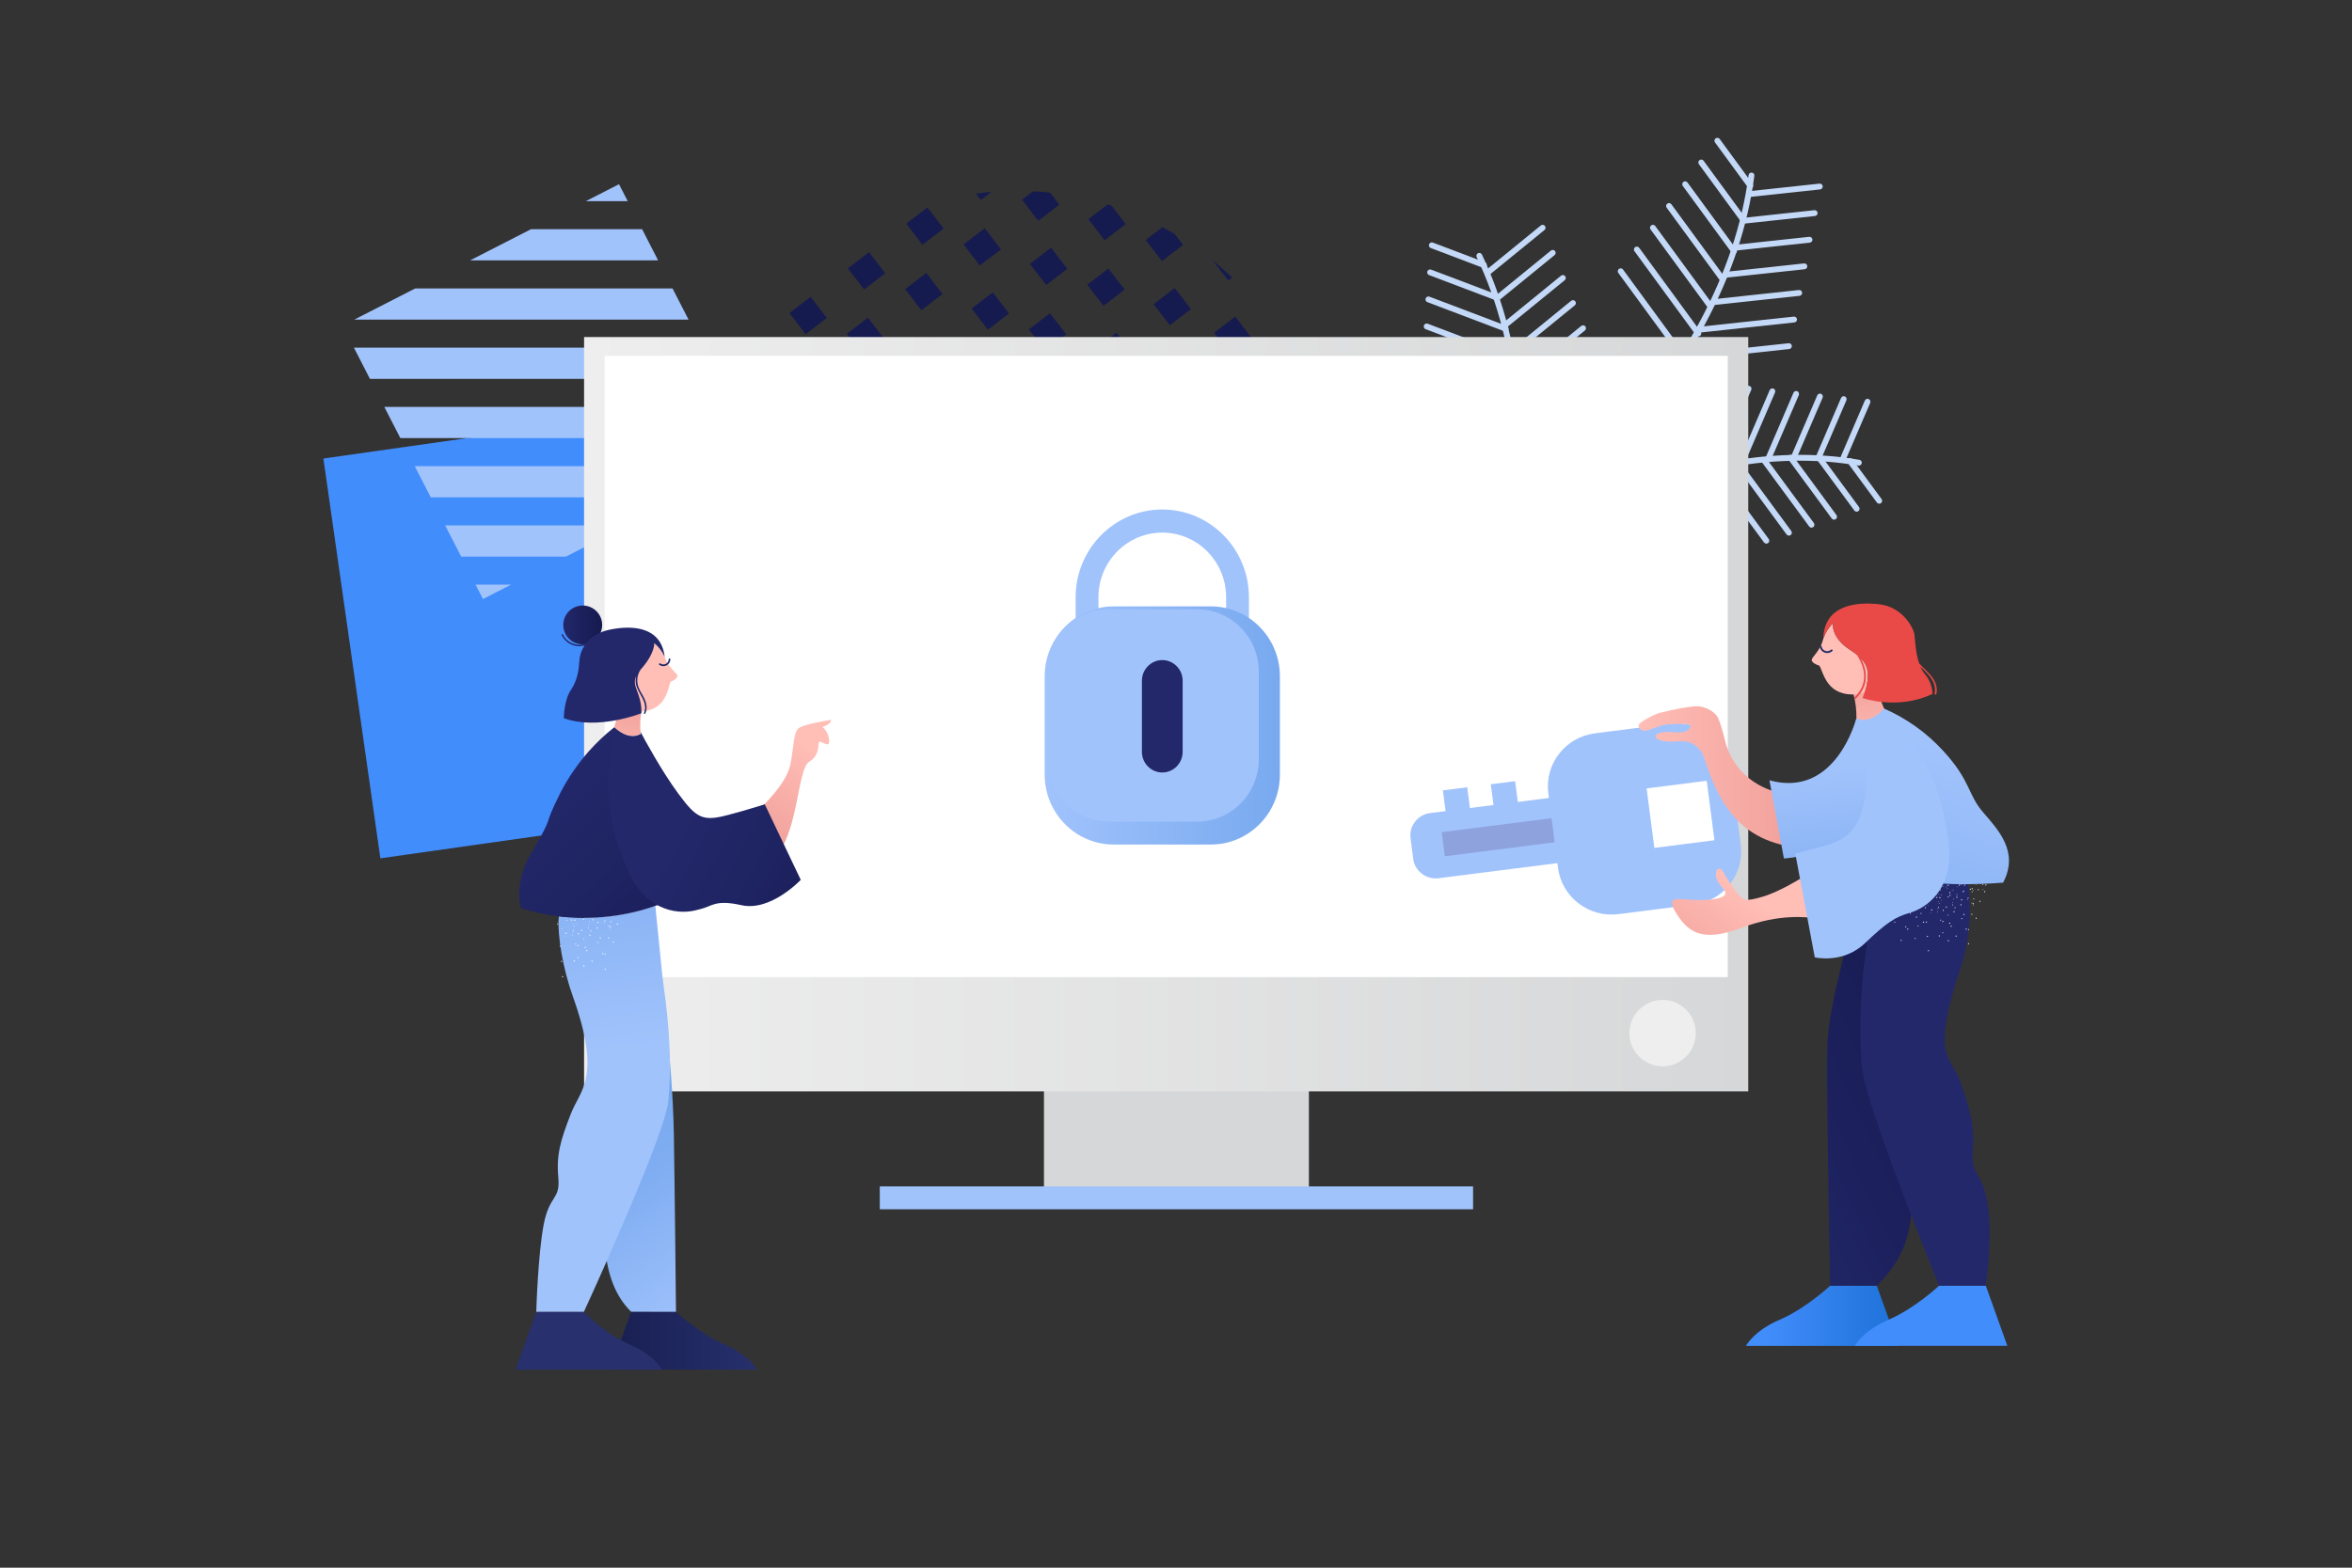 <?xml version="1.0" encoding="UTF-8"?> <svg xmlns="http://www.w3.org/2000/svg" xmlns:xlink="http://www.w3.org/1999/xlink" viewBox="0 0 1200 800" width="1200" height="800" x="0px" y="0px"><rect x="0" y="0" width="1200" height="800" fill="#333333" stroke="none"/> <!-- ITEM 0 --> <g transform="translate(604.0 145.0) scale(2.958 2.966) rotate(108.06 72.0 44.0)"> <g transform="translate(-0.0 -0.0)"> <g> <g> <path fill="#C4D9F8" d="M110.756,80.021c-0.09,0-0.18-0.023-0.263-0.073c-5.429-3.322-10.852-6.86-16.097-10.281 c-10.804-7.047-21.975-14.335-33.738-20.082C40.25,39.612,21.342,36.155,4.454,39.3c-0.277,0.05-0.536-0.13-0.586-0.401 c-0.05-0.272,0.129-0.534,0.402-0.586c17.104-3.191,36.225,0.3,56.831,10.369c11.819,5.776,23.017,13.081,33.846,20.145 c5.239,3.417,10.656,6.951,16.073,10.265c0.236,0.146,0.312,0.454,0.166,0.691C111.091,79.936,110.926,80.021,110.756,80.021z"></path> </g> <g> <path fill="#C4D9F8" d="M27.022,55.644c-0.102,0-0.204-0.03-0.293-0.094c-0.226-0.161-0.278-0.475-0.116-0.7l10.625-14.811 c0.161-0.227,0.477-0.277,0.701-0.116c0.226,0.161,0.278,0.475,0.116,0.7L27.431,55.434 C27.333,55.572,27.179,55.644,27.022,55.644z"></path> </g> <g> <path fill="#C4D9F8" d="M22.602,54.161c-0.102,0-0.204-0.03-0.293-0.094c-0.226-0.162-0.278-0.475-0.116-0.7l10.453-14.57 c0.162-0.226,0.476-0.278,0.701-0.116c0.226,0.162,0.278,0.475,0.116,0.7l-10.453,14.57 C22.913,54.089,22.759,54.161,22.602,54.161z"></path> </g> <g> <path fill="#C4D9F8" d="M18.182,52.68c-0.102,0-0.204-0.03-0.293-0.094c-0.226-0.161-0.278-0.475-0.116-0.7l9.723-13.554 c0.162-0.226,0.477-0.278,0.701-0.116c0.226,0.161,0.278,0.475,0.116,0.7L18.59,52.469C18.493,52.607,18.339,52.68,18.182,52.68z"></path> </g> <g> <path fill="#C4D9F8" d="M13.762,51.199c-0.102,0-0.204-0.03-0.293-0.094c-0.226-0.161-0.278-0.475-0.116-0.7l9.076-12.652 c0.162-0.227,0.476-0.278,0.701-0.116c0.226,0.162,0.278,0.475,0.116,0.7L14.17,50.989C14.074,51.126,13.919,51.199,13.762,51.199 z"></path> </g> <g> <path fill="#C4D9F8" d="M9.342,49.716c-0.102,0-0.204-0.03-0.293-0.094c-0.226-0.161-0.278-0.475-0.116-0.7l8.305-11.576 c0.161-0.226,0.477-0.277,0.701-0.116c0.226,0.161,0.278,0.475,0.116,0.7L9.75,49.506C9.653,49.643,9.499,49.716,9.342,49.716z"></path> </g> <g> <path fill="#C4D9F8" d="M4.923,48.235c-0.102,0-0.204-0.03-0.293-0.094c-0.226-0.161-0.278-0.475-0.116-0.7l7.086-9.877 c0.162-0.227,0.476-0.277,0.701-0.116c0.226,0.161,0.278,0.475,0.116,0.7l-7.086,9.877C5.234,48.163,5.079,48.235,4.923,48.235z"></path> </g> <g> <path fill="#C4D9F8" d="M0.503,46.753c-0.102,0-0.204-0.03-0.293-0.094c-0.226-0.161-0.278-0.475-0.116-0.7l5.597-7.803 c0.162-0.226,0.476-0.277,0.701-0.116c0.226,0.161,0.278,0.475,0.116,0.7l-5.597,7.803C0.814,46.681,0.659,46.753,0.503,46.753z"></path> </g> <g> <path fill="#C4D9F8" d="M37.739,40.688c-0.192,0-0.376-0.11-0.46-0.296l-7.465-16.626c-0.114-0.254,0-0.551,0.252-0.664 c0.253-0.115,0.551,0,0.665,0.252l7.465,16.626c0.114,0.254,0,0.551-0.252,0.664C37.878,40.674,37.808,40.688,37.739,40.688z"></path> </g> <g> <path fill="#C4D9F8" d="M32.362,39.591c-0.192,0-0.376-0.11-0.46-0.297l-6.715-14.953c-0.114-0.254,0-0.551,0.252-0.664 c0.253-0.116,0.551,0,0.665,0.253l6.715,14.953c0.114,0.254,0,0.551-0.252,0.664C32.5,39.578,32.431,39.591,32.362,39.591z"></path> </g> <g> <path fill="#C4D9F8" d="M27.117,38.788c-0.192,0-0.376-0.11-0.46-0.296l-6.096-13.577c-0.114-0.253,0-0.55,0.252-0.663 c0.253-0.115,0.551,0,0.665,0.253l6.096,13.574c0.114,0.253,0,0.551-0.252,0.664C27.256,38.774,27.185,38.788,27.117,38.788z"></path> </g> <g> <path fill="#C4D9F8" d="M21.935,38.126c-0.192,0-0.376-0.11-0.46-0.296l-5.541-12.339c-0.114-0.253,0-0.551,0.252-0.664 c0.251-0.117,0.55-0.001,0.665,0.252l5.541,12.339c0.114,0.254,0,0.551-0.252,0.664C22.073,38.113,22.004,38.126,21.935,38.126z"></path> </g> <g> <path fill="#C4D9F8" d="M16.977,37.965c-0.192,0-0.376-0.11-0.46-0.296l-5.21-11.602c-0.114-0.253,0-0.551,0.252-0.664 c0.254-0.117,0.551-0.001,0.665,0.252l5.21,11.602c0.114,0.253,0,0.551-0.252,0.664C17.116,37.951,17.046,37.965,16.977,37.965z"></path> </g> <g> <path fill="#C4D9F8" d="M12.119,38.025c-0.192,0-0.376-0.11-0.46-0.296L6.68,26.642c-0.114-0.253,0-0.551,0.252-0.664 c0.254-0.115,0.551-0.001,0.665,0.252l4.979,11.087c0.114,0.253,0,0.551-0.252,0.664C12.258,38.011,12.189,38.025,12.119,38.025z"></path> </g> <g> <path fill="#C4D9F8" d="M7.545,38.716c-0.192,0-0.376-0.11-0.46-0.297L2.055,27.215c-0.114-0.253,0-0.55,0.252-0.663 c0.253-0.116,0.551,0,0.665,0.253l5.031,11.204c0.114,0.253,0,0.55-0.252,0.663C7.684,38.703,7.614,38.716,7.545,38.716z"></path> </g> </g> <g> <g> <path fill="#C4D9F8" d="M32.057,79.656c-0.133,0-0.266-0.052-0.364-0.156c-0.191-0.201-0.183-0.519,0.018-0.71 c12.609-11.974,30.55-19.443,53.324-22.198c13.06-1.581,26.438-1.541,39.368-1.503c6.258,0.018,12.729,0.038,19.08-0.127 c0.266,0.005,0.509,0.212,0.516,0.489c0.007,0.276-0.212,0.507-0.49,0.515c-6.367,0.164-12.847,0.145-19.11,0.127 c-12.902-0.037-26.246-0.077-39.244,1.495c-22.554,2.73-40.303,10.108-52.751,21.929C32.306,79.609,32.182,79.656,32.057,79.656z"></path> </g> <g> <path fill="#C4D9F8" d="M59.969,81.04c-0.008,0-0.016,0-0.023-0.001c-0.278-0.013-0.492-0.247-0.48-0.524l0.84-18.201 c0.013-0.275,0.251-0.497,0.525-0.478c0.278,0.013,0.492,0.247,0.48,0.524l-0.84,18.201C60.459,80.83,60.236,81.04,59.969,81.04z"></path> </g> <g> <path fill="#C4D9F8" d="M55.454,82.199c-0.008,0-0.016,0-0.023-0.001c-0.278-0.013-0.492-0.247-0.48-0.524l0.826-17.904 c0.013-0.276,0.26-0.511,0.525-0.478c0.278,0.013,0.492,0.247,0.48,0.524L55.956,81.72C55.944,81.989,55.721,82.199,55.454,82.199 z"></path> </g> <g> <path fill="#C4D9F8" d="M50.939,83.36c-0.008,0-0.016,0-0.023-0.001c-0.278-0.013-0.492-0.247-0.48-0.524l0.769-16.656 c0.013-0.276,0.26-0.516,0.525-0.478c0.278,0.013,0.492,0.247,0.48,0.524L51.441,82.88C51.429,83.15,51.206,83.36,50.939,83.36z"></path> </g> <g> <path fill="#C4D9F8" d="M46.424,84.52c-0.008,0-0.016,0-0.023-0.001c-0.278-0.013-0.492-0.247-0.48-0.524l0.717-15.548 c0.013-0.276,0.252-0.519,0.525-0.478c0.278,0.013,0.492,0.247,0.48,0.524l-0.717,15.548C46.913,84.31,46.691,84.52,46.424,84.52z "></path> </g> <g> <path fill="#C4D9F8" d="M41.908,85.679c-0.008,0-0.016,0-0.023-0.001c-0.278-0.013-0.492-0.247-0.48-0.524l0.656-14.225 c0.013-0.276,0.257-0.493,0.525-0.478c0.278,0.013,0.492,0.247,0.48,0.524L42.41,85.2C42.398,85.469,42.176,85.679,41.908,85.679z "></path> </g> <g> <path fill="#C4D9F8" d="M37.392,86.84c-0.008,0-0.016,0-0.023-0.001c-0.278-0.013-0.492-0.247-0.48-0.524l0.56-12.138 c0.013-0.276,0.261-0.513,0.525-0.478c0.278,0.013,0.492,0.247,0.48,0.524l-0.56,12.138C37.882,86.63,37.66,86.84,37.392,86.84z"></path> </g> <g> <path fill="#C4D9F8" d="M32.878,88c-0.008,0-0.016,0-0.023-0.001c-0.278-0.013-0.492-0.247-0.48-0.524l0.443-9.588 c0.013-0.276,0.251-0.515,0.525-0.478c0.278,0.013,0.492,0.247,0.48,0.524l-0.443,9.588C33.367,87.79,33.144,88,32.878,88z"></path> </g> <g> <path fill="#C4D9F8" d="M60.805,62.668c-0.094,0-0.188-0.025-0.273-0.08l-15.323-9.888c-0.233-0.15-0.3-0.461-0.149-0.694 c0.15-0.232,0.462-0.301,0.695-0.149l15.323,9.888c0.233,0.15,0.3,0.461,0.149,0.694C61.132,62.587,60.97,62.668,60.805,62.668z"></path> </g> <g> <path fill="#C4D9F8" d="M55.697,64.672c-0.094,0-0.188-0.025-0.273-0.08l-13.783-8.893c-0.233-0.15-0.3-0.461-0.149-0.694 c0.151-0.232,0.461-0.302,0.695-0.149l13.783,8.893c0.233,0.15,0.3,0.461,0.149,0.694C56.024,64.59,55.862,64.672,55.697,64.672z"></path> </g> <g> <path fill="#C4D9F8" d="M50.86,66.85c-0.094,0-0.188-0.025-0.273-0.08l-12.513-8.073c-0.233-0.15-0.3-0.461-0.149-0.694 c0.151-0.231,0.462-0.3,0.695-0.149l12.513,8.073c0.233,0.15,0.3,0.461,0.149,0.694C51.187,66.768,51.025,66.85,50.86,66.85z"></path> </g> <g> <path fill="#C4D9F8" d="M46.152,69.112c-0.094,0-0.188-0.025-0.273-0.08l-11.374-7.339c-0.233-0.15-0.3-0.461-0.149-0.694 c0.151-0.232,0.462-0.3,0.695-0.149l11.374,7.339c0.233,0.15,0.3,0.461,0.149,0.694C46.479,69.031,46.317,69.112,46.152,69.112z"></path> </g> <g> <path fill="#C4D9F8" d="M41.905,71.672c-0.094,0-0.188-0.025-0.273-0.08l-10.694-6.9c-0.233-0.15-0.3-0.461-0.149-0.694 c0.151-0.231,0.461-0.301,0.695-0.149l10.694,6.9c0.233,0.15,0.3,0.461,0.149,0.694C42.232,71.59,42.07,71.672,41.905,71.672z"></path> </g> <g> <path fill="#C4D9F8" d="M37.863,74.363c-0.094,0-0.188-0.025-0.273-0.08L27.37,67.69c-0.233-0.15-0.3-0.461-0.149-0.694 c0.15-0.231,0.461-0.302,0.695-0.149l10.22,6.593c0.233,0.15,0.3,0.461,0.149,0.694C38.19,74.282,38.028,74.363,37.863,74.363z"></path> </g> <g> <path fill="#C4D9F8" d="M34.403,77.429c-0.094,0-0.188-0.025-0.273-0.08l-10.327-6.664c-0.233-0.15-0.3-0.461-0.149-0.694 c0.151-0.231,0.462-0.302,0.695-0.149l10.327,6.664c0.233,0.15,0.3,0.461,0.149,0.694C34.73,77.348,34.568,77.429,34.403,77.429z"></path> </g> </g> <g> <g> <path fill="#C4D9F8" d="M110.326,83.799c-0.113,0-0.226-0.038-0.32-0.116c-4.339-3.586-8.862-7.11-13.237-10.517 c-9.04-7.042-18.388-14.325-26.632-22.567C55.759,36.22,47.336,21.195,45.103,5.943c-0.04-0.274,0.15-0.529,0.425-0.57 c0.275-0.03,0.53,0.15,0.57,0.425c2.201,15.034,10.528,29.868,24.751,44.091c8.198,8.199,17.521,15.461,26.537,22.485 c4.38,3.412,8.91,6.941,13.26,10.537c0.214,0.177,0.243,0.493,0.066,0.706C110.614,83.737,110.471,83.799,110.326,83.799z"></path> </g> <g> <path fill="#C4D9F8" d="M56.434,33.814c-0.102,0-0.203-0.03-0.292-0.093c-0.226-0.161-0.279-0.475-0.118-0.7l9.388-13.151 c0.162-0.226,0.476-0.277,0.701-0.118c0.226,0.161,0.279,0.475,0.118,0.7l-9.388,13.151C56.745,33.74,56.591,33.814,56.434,33.814 z"></path> </g> <g> <path fill="#C4D9F8" d="M54.073,30.323c-0.102,0-0.203-0.03-0.292-0.093c-0.226-0.161-0.279-0.475-0.118-0.7l9.235-12.937 c0.162-0.226,0.476-0.277,0.702-0.118c0.226,0.161,0.279,0.475,0.118,0.7l-9.235,12.937 C54.385,30.249,54.231,30.323,54.073,30.323z"></path> </g> <g> <path fill="#C4D9F8" d="M52.205,26.144c-0.102,0-0.203-0.03-0.292-0.093c-0.226-0.161-0.279-0.475-0.118-0.7l8.592-12.034 c0.162-0.226,0.476-0.277,0.701-0.118c0.226,0.161,0.279,0.475,0.118,0.7l-8.592,12.034C52.517,26.07,52.362,26.144,52.205,26.144 z"></path> </g> <g> <path fill="#C4D9F8" d="M50.263,22.066c-0.102,0-0.203-0.03-0.292-0.093c-0.226-0.161-0.279-0.475-0.118-0.7l8.019-11.234 c0.161-0.226,0.476-0.277,0.701-0.118c0.226,0.161,0.279,0.475,0.118,0.7l-8.019,11.234C50.575,21.993,50.42,22.066,50.263,22.066 z"></path> </g> <g> <path fill="#C4D9F8" d="M48.432,17.835c-0.102,0-0.203-0.03-0.292-0.093c-0.226-0.161-0.279-0.475-0.118-0.7L55.36,6.763 c0.162-0.226,0.476-0.277,0.701-0.118c0.226,0.161,0.279,0.475,0.118,0.7l-7.337,10.278 C48.744,17.762,48.589,17.835,48.432,17.835z"></path> </g> <g> <path fill="#C4D9F8" d="M46.996,13.05c-0.102,0-0.203-0.03-0.292-0.093c-0.226-0.161-0.279-0.475-0.118-0.7l6.261-8.77 c0.162-0.226,0.477-0.277,0.701-0.118c0.226,0.161,0.279,0.475,0.118,0.7l-6.261,8.77C47.308,12.977,47.153,13.05,46.996,13.05z"></path> </g> <g> <path fill="#C4D9F8" d="M45.798,7.931c-0.102,0-0.203-0.03-0.292-0.093c-0.226-0.161-0.279-0.475-0.118-0.7l4.946-6.928 c0.162-0.226,0.476-0.276,0.702-0.118c0.226,0.161,0.279,0.475,0.118,0.7L46.208,7.72C46.11,7.857,45.956,7.931,45.798,7.931z"></path> </g> <g> <path fill="#C4D9F8" d="M56.339,33.932c-0.015,0-0.031-0.001-0.046-0.002L40.19,32.448c-0.277-0.025-0.481-0.27-0.455-0.547 c0.025-0.275,0.272-0.468,0.547-0.454l16.103,1.482c0.277,0.025,0.481,0.27,0.455,0.547 C56.816,33.736,56.597,33.932,56.339,33.932z"></path> </g> <g> <path fill="#C4D9F8" d="M53.876,29.743c-0.015,0-0.031-0.001-0.046-0.002l-14.484-1.332c-0.277-0.025-0.481-0.27-0.455-0.547 c0.026-0.276,0.274-0.47,0.547-0.454l14.484,1.332c0.277,0.025,0.48,0.27,0.455,0.547C54.351,29.547,54.132,29.743,53.876,29.743z "></path> </g> <g> <path fill="#C4D9F8" d="M51.696,25.58c-0.015,0-0.031-0.001-0.046-0.002l-13.15-1.21c-0.277-0.025-0.481-0.27-0.455-0.547 c0.026-0.276,0.268-0.471,0.547-0.454l13.15,1.21c0.277,0.025,0.481,0.27,0.455,0.547C52.171,25.385,51.952,25.58,51.696,25.58z"></path> </g> <g> <path fill="#C4D9F8" d="M49.653,21.43c-0.015,0-0.031-0.001-0.046-0.002l-11.951-1.1c-0.277-0.025-0.481-0.27-0.455-0.547 c0.026-0.276,0.271-0.463,0.547-0.454l11.951,1.1c0.277,0.025,0.481,0.27,0.455,0.547C50.129,21.235,49.909,21.43,49.653,21.43z"></path> </g> <g> <path fill="#C4D9F8" d="M48.093,17.324c-0.015,0-0.031-0.001-0.046-0.002l-11.238-1.034c-0.277-0.025-0.481-0.27-0.455-0.547 c0.026-0.276,0.273-0.464,0.547-0.454l11.238,1.034c0.277,0.025,0.481,0.27,0.455,0.547C48.57,17.129,48.35,17.324,48.093,17.324z "></path> </g> <g> <path fill="#C4D9F8" d="M46.75,13.238c-0.015,0-0.031-0.001-0.046-0.002l-10.739-0.988c-0.277-0.025-0.481-0.27-0.455-0.547 c0.025-0.275,0.267-0.466,0.547-0.454l10.739,0.988c0.277,0.025,0.481,0.27,0.455,0.547C47.226,13.043,47.007,13.238,46.75,13.238 z"></path> </g> <g> <path fill="#C4D9F8" d="M46.017,9.208c-0.015,0-0.031-0.001-0.046-0.002L35.118,8.208c-0.277-0.025-0.481-0.27-0.455-0.547 c0.026-0.275,0.27-0.467,0.547-0.454l10.853,0.999c0.277,0.025,0.481,0.27,0.455,0.547C46.494,9.013,46.275,9.208,46.017,9.208z"></path> </g> </g> </g> </g> <!-- ITEM 1 --> <g transform="translate(165.0 94.0) scale(1.703 1.703) rotate(0.0 150.0 101)"> <g transform="translate(-0.0 -0.0)"> <g> <path fill="#151A4F" d="M299.664,110.28l-0.043-0.055c-0.005,0.035-0.013,0.067-0.018,0.099L299.664,110.28z"></path> <path fill="#151A4F" d="M273.174,161.199c0.323-0.319,0.643-0.639,0.961-0.961l-1.069,0.82L273.174,161.199z"></path> <path fill="#151A4F" d="M255.571,174.451l0.215,0.279c2.29-1.378,4.499-2.864,6.646-4.421l-0.537-0.698L255.571,174.451z"></path> <path fill="#151A4F" d="M293.455,131.391c1.041-2.44,1.963-4.937,2.794-7.469l-5.372,4.113L293.455,131.391z"></path> <polygon fill="#151A4F" points="278.249,147.729 273.399,141.416 279.724,136.577 284.574,142.889 "></polygon> <polygon fill="#151A4F" points="260.757,161.123 255.907,154.81 262.232,149.971 267.082,156.283 "></polygon> <polygon fill="#151A4F" points="243.265,174.519 238.415,168.207 244.74,163.367 249.59,169.68 "></polygon> <path fill="#151A4F" d="M228.752,185.629l3.322-2.543l-4.85-6.311l-6.322,4.841l3.747,4.876c0.326-0.061,0.649-0.103,0.976-0.165 C226.677,186.118,227.714,185.869,228.752,185.629z"></path> <path fill="#151A4F" d="M288.489,108.811l4.85,6.311l6.263-4.795c0.005-0.033,0.013-0.067,0.018-0.099l-4.807-6.257 L288.489,108.811z"></path> <polygon fill="#151A4F" points="277.304,117.377 282.154,123.69 275.829,128.529 270.979,122.217 "></polygon> <polygon fill="#151A4F" points="259.808,130.771 264.658,137.083 258.333,141.923 253.483,135.61 "></polygon> <polygon fill="#151A4F" points="242.315,144.166 247.165,150.478 240.84,155.318 235.99,149.005 "></polygon> <polygon fill="#151A4F" points="224.821,157.559 229.671,163.871 223.347,168.71 218.496,162.398 "></polygon> <polygon fill="#151A4F" points="293.675,95.482 288.825,89.169 295.15,84.33 300,90.643 "></polygon> <polygon fill="#151A4F" points="276.179,108.877 271.329,102.565 277.654,97.726 282.504,104.038 "></polygon> <polygon fill="#151A4F" points="258.682,122.271 253.831,115.959 260.156,111.12 265.006,117.432 "></polygon> <polygon fill="#151A4F" points="241.192,135.667 236.342,129.355 242.666,124.515 247.517,130.828 "></polygon> <polygon fill="#151A4F" points="223.703,149.062 218.853,142.75 225.177,137.911 230.028,144.223 "></polygon> <polygon fill="#151A4F" points="206.209,162.458 201.358,156.146 207.683,151.306 212.534,157.619 "></polygon> <polygon fill="#151A4F" points="292.732,65.133 297.582,71.446 291.257,76.285 286.407,69.973 "></polygon> <polygon fill="#151A4F" points="275.236,78.525 280.086,84.838 273.761,89.677 268.911,83.364 "></polygon> <polygon fill="#151A4F" points="257.744,91.92 262.594,98.232 256.27,103.071 251.419,96.759 "></polygon> <polygon fill="#151A4F" points="240.247,105.312 245.097,111.624 238.772,116.464 233.922,110.151 "></polygon> <polygon fill="#151A4F" points="222.752,118.707 227.602,125.02 221.278,129.859 216.427,123.547 "></polygon> <polygon fill="#151A4F" points="205.259,132.101 210.109,138.413 203.785,143.253 198.934,136.94 "></polygon> <path fill="#151A4F" d="M291.591,56.644l0.712-0.546c-1.134-2.463-2.374-4.858-3.707-7.188l-1.858,1.422L291.591,56.644z"></path> <polygon fill="#151A4F" points="274.111,70.024 269.26,63.712 275.585,58.872 280.435,65.185 "></polygon> <polygon fill="#151A4F" points="256.616,83.419 251.766,77.107 258.091,72.267 262.941,78.58 "></polygon> <polygon fill="#151A4F" points="239.123,96.816 234.273,90.504 240.598,85.664 245.448,91.977 "></polygon> <polygon fill="#151A4F" points="221.63,110.211 216.78,103.899 223.104,99.06 227.955,105.372 "></polygon> <polygon fill="#151A4F" points="204.138,123.605 199.287,117.293 205.612,112.454 210.462,118.766 "></polygon> <polygon fill="#151A4F" points="186.645,137.001 181.795,130.689 188.119,125.849 192.97,132.162 "></polygon> <polygon fill="#151A4F" points="273.171,39.674 278.021,45.986 271.696,50.826 266.846,44.513 "></polygon> <polygon fill="#151A4F" points="254.229,64.194 249.379,57.881 255.704,53.042 260.554,59.354 "></polygon> <polygon fill="#151A4F" points="236.739,77.591 231.888,71.279 238.213,66.439 243.064,72.752 "></polygon> <polygon fill="#151A4F" points="220.685,79.853 225.535,86.166 219.21,91.005 214.36,84.693 "></polygon> <polygon fill="#151A4F" points="203.192,93.249 208.042,99.562 201.718,104.401 196.867,98.088 "></polygon> <polygon fill="#151A4F" points="185.697,106.641 190.547,112.954 184.222,117.793 179.372,111.481 "></polygon> <path fill="#151A4F" d="M272.239,27.977c-1.841-1.764-3.738-3.461-5.714-5.066l4.566,5.942L272.239,27.977z"></path> <polygon fill="#151A4F" points="255.057,31.109 259.907,37.422 253.583,42.261 248.732,35.949 "></polygon> <polygon fill="#151A4F" points="236.118,55.632 231.267,49.32 237.592,44.48 242.442,50.793 "></polygon> <polygon fill="#151A4F" points="220.071,57.897 224.921,64.209 218.597,69.048 213.746,62.736 "></polygon> <polygon fill="#151A4F" points="202.577,71.291 207.427,77.604 201.103,82.443 196.252,76.131 "></polygon> <polygon fill="#151A4F" points="185.084,84.684 189.934,90.996 183.609,95.836 178.759,89.523 "></polygon> <polygon fill="#151A4F" points="166.146,109.213 161.295,102.901 167.62,98.062 172.471,104.374 "></polygon> <path fill="#151A4F" d="M251.212,23.024l6.322-4.841l-2.492-3.243c-1.209-0.713-2.432-1.403-3.673-2.061l-5.007,3.835 L251.212,23.024z"></path> <polygon fill="#151A4F" points="235.179,25.277 240.03,31.589 233.705,36.428 228.855,30.116 "></polygon> <polygon fill="#151A4F" points="217.685,38.67 222.535,44.983 216.21,49.822 211.36,43.51 "></polygon> <polygon fill="#151A4F" points="200.191,52.065 205.041,58.377 198.716,63.217 193.866,56.904 "></polygon> <polygon fill="#151A4F" points="182.697,65.459 187.547,71.771 181.222,76.61 176.372,70.298 "></polygon> <polygon fill="#151A4F" points="165.202,78.852 170.052,85.164 163.727,90.004 158.877,83.691 "></polygon> <path fill="#151A4F" d="M234.037,16.792l6.322-4.841l-4.233-5.509c-0.394-0.126-0.784-0.253-1.18-0.373l-5.761,4.41L234.037,16.792 z"></path> <polygon fill="#151A4F" points="218.005,19.046 222.855,25.358 216.53,30.198 211.68,23.885 "></polygon> <polygon fill="#151A4F" points="199.063,43.571 194.213,37.258 200.537,32.419 205.388,38.732 "></polygon> <polygon fill="#151A4F" points="181.569,56.965 176.718,50.653 183.043,45.814 187.894,52.126 "></polygon> <polygon fill="#151A4F" points="164.078,70.363 159.228,64.051 165.553,59.211 170.403,65.524 "></polygon> <polygon fill="#151A4F" points="146.583,83.758 141.732,77.445 148.057,72.606 152.908,78.919 "></polygon> <path fill="#151A4F" d="M214.155,10.961l6.322-4.841l-2.768-3.602c-1.69-0.183-3.392-0.307-5.101-0.398l-3.305,2.53L214.155,10.961 z"></path> <polygon fill="#151A4F" points="198.125,13.212 202.975,19.524 196.651,24.364 191.8,18.051 "></polygon> <polygon fill="#151A4F" points="180.629,26.606 185.48,32.919 179.155,37.758 174.304,31.446 "></polygon> <polygon fill="#151A4F" points="163.137,40 167.987,46.312 161.662,51.151 156.812,44.839 "></polygon> <polygon fill="#151A4F" points="145.641,53.392 150.492,59.705 144.167,64.544 139.316,58.232 "></polygon> <path fill="#151A4F" d="M200.136,2.314c-1.541,0.126-3.083,0.293-4.628,0.497l1.474,1.919L200.136,2.314z"></path> <polygon fill="#151A4F" points="180.949,6.981 185.799,13.293 179.474,18.133 174.624,11.82 "></polygon> <polygon fill="#151A4F" points="163.455,20.374 168.306,26.686 161.981,31.526 157.13,25.213 "></polygon> <polygon fill="#151A4F" points="145.959,33.767 150.81,40.08 144.485,44.919 139.634,38.607 "></polygon> <path fill="#151A4F" d="M133.329,53.467l-4.851-6.313l-1.293,0.989c-1.169,1.998-2.272,4.032-3.292,6.114l3.111,4.05 L133.329,53.467z"></path> </g> <polygon fill="#428DFC" points="129.951,185.974 17.069,202 0,82.198 112.883,66.172 "></polygon> <g> <polygon fill="#A1C3FC" points="88.562,0 78.641,5.077 91.167,5.077 "></polygon> <polygon fill="#A1C3FC" points="43.943,22.827 100.281,22.827 95.484,13.485 62.204,13.485 "></polygon> <polygon fill="#A1C3FC" points="9.244,40.578 109.395,40.578 104.597,31.236 27.507,31.236 "></polygon> <polygon fill="#A1C3FC" points="13.94,58.329 118.508,58.329 113.712,48.986 9.143,48.986 "></polygon> <polygon fill="#A1C3FC" points="23.053,76.08 127.622,76.08 122.826,66.738 18.256,66.738 "></polygon> <polygon fill="#A1C3FC" points="32.166,93.833 107.365,93.833 125.627,84.488 27.369,84.488 "></polygon> <polygon fill="#A1C3FC" points="41.28,111.583 72.666,111.583 90.928,102.24 36.484,102.24 "></polygon> <polygon fill="#A1C3FC" points="47.809,124.3 56.231,119.991 45.597,119.991 "></polygon> </g> </g> </g> <!-- ITEM 2 --> <g transform="translate(298.0 172.0) scale(1.934 1.936) rotate(0.0 153.56 114.954)"> <g transform="translate(-0.0 -0.0)"> <g> <rect x="121.322" y="148.638" fill="#D6D7D8" width="69.889" height="77.764"></rect> <rect x="78.01" y="223.88" fill="#a1c3fc" width="156.513" height="6.029"></rect> <linearGradient id="SVGID_1_-i2" gradientUnits="userSpaceOnUse" x1="0" y1="99.42" x2="307.119" y2="99.42"> <stop offset="0" style="stop-color:#EEEEEE"></stop> <stop offset="1" style="stop-color:#D6D7D8"></stop> </linearGradient> <rect x="0" y="0" fill="url(#SVGID_1_-i2)" width="307.119" height="198.84"></rect> <rect x="5.414" y="4.958" fill="#FFFFFF" width="296.291" height="163.755"></rect> </g> <circle fill="#EEEEEE" cx="284.522" cy="183.469" r="8.754"></circle> </g> </g> <!-- ITEM 3 --> <g transform="translate(533.0 260.0) scale(1.663 1.684) rotate(0.0 36.081 50.762)"> <g transform="translate(-0.0 -0.0)"> <g> <g> <path fill="#A1C3FC" d="M45.613,53.165H26.548c-9.401,0-17.05-7.649-17.05-17.051v-9.532C9.499,11.925,21.423,0,36.081,0 c14.658,0,26.583,11.925,26.583,26.582v9.532C62.664,45.516,55.014,53.165,45.613,53.165z M36.081,7 c-10.798,0-19.582,8.784-19.582,19.582v9.532c0,5.542,4.509,10.051,10.05,10.051h19.064c5.542,0,10.051-4.509,10.051-10.051 v-9.532C55.664,15.784,46.879,7,36.081,7z"></path> </g> </g> <linearGradient id="SVGID_1_-i3" gradientUnits="userSpaceOnUse" x1="0" y1="65.444" x2="72.162" y2="65.444"> <stop offset="0" style="stop-color:#A1C3FC"></stop> <stop offset="1" style="stop-color:#78A9EF"></stop> </linearGradient> <path fill="url(#SVGID_1_-i3)" d="M50.981,101.524H21.181C9.483,101.524,0,92.041,0,80.343V50.544c0-11.698,9.483-21.181,21.181-21.181 h29.799c11.698,0,21.181,9.483,21.181,21.181v29.799C72.162,92.041,62.679,101.524,50.981,101.524z"></path> <path fill="#A1C3FC" d="M46.733,94.592H19.811c-10.472,0-18.961-8.489-18.961-18.961v-26.43c0-10.472,8.489-18.961,18.961-18.961 h26.922c10.472,0,18.961,8.489,18.961,18.961v26.43C65.694,86.103,57.205,94.592,46.733,94.592z"></path> <path fill="#23286B" d="M36.081,79.696L36.081,79.696c-3.437,0-6.249-2.812-6.249-6.249V51.878c0-3.437,2.812-6.249,6.249-6.249h0 c3.437,0,6.249,2.812,6.249,6.249v21.569C42.33,76.884,39.518,79.696,36.081,79.696z"></path> </g> </g> <!-- ITEM 4 --> <g transform="translate(756.0 340.0) scale(1.928 1.908) rotate(82.675 24.383 43.23)"> <g transform="translate(-0.0 -0.0)"> <rect x="10.005" y="57.058" fill="#a1c3fc" width="12.998" height="6.499"></rect> <rect x="10.005" y="69.84" fill="#a1c3fc" width="12.998" height="6.499"></rect> <path fill="#a1c3fc" d="M27.167,86.46h-5.569c-3.314,0-6-2.686-6-6V41.161h17.569V80.46C33.167,83.774,30.481,86.46,27.167,86.46z"></path> <rect x="21.054" y="40.81" fill="#8ea2de" width="6.499" height="37.262"></rect> <path fill="#a1c3fc" d="M34.451,0H14.314C6.408,0,0,6.408,0,14.314v20.137c0,7.905,6.408,14.314,14.314,14.314h20.137 c7.905,0,14.314-6.408,14.314-14.314V14.314C48.765,6.408,42.356,0,34.451,0z M32.398,22.796H16.367V6.765h16.031V22.796z"></path> </g> </g> <!-- ITEM 5 --> <g transform="translate(836.0 308.0) scale(0.859 0.859) rotate(0.0 110.0 220.5)"> <g transform="translate(-0.0 -0.0)"> <linearGradient id="SVGID_1_-i5" gradientUnits="userSpaceOnUse" x1="3503.651" y1="2461.503" x2="4689.158" y2="2461.503" gradientTransform="matrix(0.076 0 0 0.076 -266.978 -84.891)"> <stop offset="0" style="stop-color:#FFBEB6"></stop> <stop offset="1" style="stop-color:#F2A19C"></stop> </linearGradient> <path fill="url(#SVGID_1_-i5)" d="M84.185,112.456c0,0-24.273-3.536-32.257-28.876c-0.07-0.222-3.075-13.076-5.109-16.351 c-2.436-3.923-8.468-6.304-12.203-6.211c-4.519,0.113-12.619,1.542-22.191,3.942C10.259,65.504-0.046,70.303,0,72.535 c0.034,1.655,1.746,2.867,3.397,2.984s3.241-0.557,4.782-1.164c6.939-2.737,7.908-2.632,15.365-2.833 c4.181-0.113,7.979-0.022,7.312,1.575c-1.787,4.273-7.231,3.632-11.846,3.205c-1.474-0.136-4.195,0.05-5.652,0.31 c-1.457,0.26-3.744,1.429-3.092,2.756c1.528,3.108,9.975,2.77,15.268,2.439c2.291-0.143,4.539,0.32,6.542,1.441 c2.654,1.487,5.478,4.309,6.404,7.055c6.545,19.393,15.921,48.351,51.855,54.033L84.185,112.456z"></path> <linearGradient id="L_sleeve_1_-i5" gradientUnits="userSpaceOnUse" x1="5091.086" y1="2609.707" x2="5261.102" y2="4190.854" gradientTransform="matrix(0.074 0 0 0.074 -267.585 -94.866)"> <stop offset="0" style="stop-color:#A1C3FC"></stop> <stop offset="0.055" style="stop-color:#9EC1FB"></stop> <stop offset="0.323" style="stop-color:#92B9F7"></stop> <stop offset="0.696" style="stop-color:#81AEF2"></stop> <stop offset="1" style="stop-color:#78A9EF"></stop> </linearGradient> <path id="L_sleeve-i5" fill="url(#L_sleeve_1_-i5)" d="M129.369,68.058c0,0-11.993,47.887-51.62,36.938l0,0l8.58,46.44 c0,0,34.281-1.803,50.594-23.432C153.236,106.374,131.933,69.969,129.369,68.058"></path> <linearGradient id="R_shoe_1_-i5" gradientUnits="userSpaceOnUse" x1="4471.717" y1="6990.317" x2="5693.884" y2="6990.317" gradientTransform="matrix(0.074 0 0 0.074 -267.585 -94.866)"> <stop offset="0.129" style="stop-color:#428DFC"></stop> <stop offset="0.999" style="stop-color:#1D72D8"></stop> </linearGradient> <path id="R_shoe-i5" fill="url(#R_shoe_1_-i5)" d="M141.503,405.233l12.829,35.763l-90.563,0.003c0,0,4.644-8.951,20.124-15.582 c15.48-6.631,29.929-20.184,29.929-20.184H141.503"></path> <path id="L_shoe-i5" fill="#428DFC" d="M206.225,405.213l12.829,35.763l-90.564,0.003c0,0,4.644-8.951,20.124-15.582 s29.929-20.184,29.929-20.184H206.225"></path> <linearGradient id="R_trousers_1_-i5" gradientUnits="userSpaceOnUse" x1="3952.423" y1="5876.319" x2="6503.285" y2="4698.998" gradientTransform="matrix(0.074 0 0 0.074 -267.585 -94.866)"> <stop offset="0" style="stop-color:#23286B"></stop> <stop offset="1" style="stop-color:#151A4F"></stop> </linearGradient> <path id="R_trousers-i5" fill="url(#R_trousers_1_-i5)" d="M180.188,152.47c-1.083,3.52-2.756,6.83-4.946,9.791 c-3.363,4.438-8.098,7.642-13.472,9.114c0,0,0,0.235-5.943,1.453c-8.153,1.364-9.093,1.599-9.093,1.599l-15.984-0.875l-7.784,30.637 c-3.86,17.844-10.55,39.69-10.897,61.25c-0.493,30.814,1.752,139.837,1.752,139.837h27.679 c22.688-22.568,20.535-40.217,22.213-75.979c1.68-35.752,7.146-24.26,5.457-58.312c-1.68-34.051-0.831-27.236,10.084-75.766 C182.584,181.196,182.901,166.626,180.188,152.47z"></path> <path id="L_trousers-i5" fill="#23286B" d="M207.188,355.66c-3.497-19.564-10.018-15.551-8.707-30.695 c1.289-15.133-1.744-24.926-7.418-40.936c-5.643-16.022-17.61-13.513-0.196-66.458c7.061-21.124,7.786-43.851,2.084-65.381 c-1.189,0.266-2.469,0.533-3.824,0.794l0.048-0.898c0,0-2.403,0.753-6.158,1.95c-1.143,0.174-2.325,0.344-3.558,0.505 c-0.096,0.249-0.196,0.485-0.295,0.725c-15.161,4.858-42.054,13.666-40.701,14.579c1.878,1.268-4.806,46.815-4.806,46.815 l6.192,6.909c-0.116,0.065-0.189,0.104-0.189,0.104l-6.004-7.012c-1.909,19.324-2.651,40.519-0.928,58.912 c2.177,23.138,45.815,129.676,45.815,129.676h27.689C206.229,405.251,210.665,375.245,207.188,355.66z"></path> <path id="texture-i5" opacity="0.86" fill="#FFFFFF" d="M187.009,169.892 c-0.097-0.038-0.206,0.009-0.245,0.106l0,0c-0.042,0.091-0.002,0.198,0.088,0.239c0.002,0.001,0.003,0.002,0.005,0.002 c0.097,0.038,0.206-0.009,0.245-0.106l0,0C187.139,170.041,187.097,169.935,187.009,169.892z M182.827,168.178 c-0.097-0.038-0.206,0.01-0.245,0.107c-0.038,0.097,0.01,0.206,0.107,0.245c0.097,0.038,0.206-0.01,0.245-0.107 C182.968,168.324,182.921,168.217,182.827,168.178L182.827,168.178z M173.712,183.458c-0.04-0.094-0.149-0.137-0.242-0.097 c-0.094,0.04-0.137,0.149-0.097,0.241c0.04,0.093,0.149,0.137,0.242,0.097l0,0C173.709,183.66,173.753,183.551,173.712,183.458 L173.712,183.458z M171.977,179.299c-0.032-0.091-0.131-0.138-0.223-0.106c-0.007,0.002-0.013,0.005-0.019,0.008 c-0.096,0.037-0.145,0.143-0.11,0.239c0.046,0.094,0.157,0.137,0.254,0.099C171.973,179.501,172.016,179.393,171.977,179.299 L171.977,179.299L171.977,179.299z M180.102,176.147c-0.071-0.07-0.186-0.069-0.255,0.003c-0.07,0.071-0.069,0.186,0.003,0.256 c0.071,0.07,0.186,0.069,0.255-0.003l0,0c0.07-0.065,0.074-0.172,0.01-0.243C180.111,176.156,180.106,176.152,180.102,176.147z M176.903,172.961c-0.071-0.069-0.186-0.068-0.255,0.003c-0.028,0.03-0.046,0.067-0.054,0.107c-0.01,0.059,0.011,0.12,0.055,0.161 c0.009,0.011,0.023,0.018,0.036,0.018l0.012,0.002c0.066,0.043,0.153,0.034,0.207-0.023c0.073-0.07,0.076-0.188,0.005-0.261 C176.907,172.966,176.905,172.963,176.903,172.961z M198.164,184.325c-0.142-0.131-0.364-0.12-0.494,0.024 c-0.003,0.003-0.005,0.007-0.008,0.01c-0.126,0.143-0.111,0.362,0.032,0.488c0.001,0.001,0.001,0.001,0.002,0.002 c0.142,0.131,0.364,0.12,0.494-0.024c0.003-0.003,0.005-0.007,0.008-0.01c0.126-0.143,0.111-0.362-0.032-0.488 C198.165,184.327,198.165,184.326,198.164,184.325L198.164,184.325z M191.7,178.709c-0.143-0.126-0.362-0.111-0.488,0.032 c-0.001,0.001-0.001,0.001-0.002,0.002c-0.129,0.149-0.115,0.372,0.032,0.502c0.147,0.13,0.373,0.115,0.503-0.032l0,0 C191.867,179.059,191.848,178.838,191.7,178.709L191.7,178.709z M185.247,173.106c-0.149-0.129-0.373-0.115-0.503,0.032 c-0.129,0.149-0.115,0.372,0.032,0.502c0.149,0.129,0.373,0.115,0.503-0.032l0,0c0.131-0.142,0.12-0.363-0.024-0.494 C185.255,173.113,185.251,173.109,185.247,173.106L185.247,173.106z M172.148,205.91c-0.195,0.013-0.343,0.181-0.333,0.376 c0.01,0.188,0.17,0.332,0.358,0.322c0.007,0,0.012-0.001,0.019-0.001c0.195-0.013,0.343-0.181,0.332-0.376 C172.511,206.038,172.341,205.894,172.148,205.91L172.148,205.91z M171.542,197.376c-0.193,0.015-0.335,0.184-0.32,0.377l0,0 c0.011,0.195,0.18,0.345,0.376,0.333c0.195-0.011,0.345-0.18,0.333-0.376C171.908,197.516,171.74,197.369,171.542,197.376 L171.542,197.376z M170.949,188.845c-0.195,0.023-0.342,0.191-0.334,0.388c0.01,0.188,0.17,0.332,0.358,0.322 c0.007,0,0.012-0.001,0.019-0.001c0.192-0.008,0.342-0.17,0.333-0.362c0-0.004,0-0.008-0.001-0.012 C171.31,188.983,171.144,188.835,170.949,188.845L170.949,188.845z M170.341,180.323c-0.193,0.015-0.335,0.184-0.32,0.377 c0,0,0,0,0,0.001c0.013,0.195,0.183,0.344,0.378,0.33c0.195-0.013,0.344-0.183,0.33-0.378s-0.183-0.344-0.378-0.33 C170.346,180.323,170.344,180.323,170.341,180.323z M201.883,169.639c-0.186-0.063-0.386,0.034-0.452,0.219 c-0.065,0.186,0.034,0.387,0.219,0.452c0.186,0.065,0.387-0.034,0.452-0.219C202.166,169.905,202.068,169.704,201.883,169.639 L201.883,169.639z M193.765,166.934c-0.177-0.063-0.371,0.028-0.434,0.204c-0.002,0.005-0.003,0.011-0.005,0.015 c-0.067,0.18,0.026,0.38,0.205,0.446c0.18,0.067,0.38-0.026,0.446-0.205c0.002-0.008,0.005-0.014,0.008-0.023 c0.063-0.176-0.028-0.37-0.204-0.433C193.776,166.937,193.77,166.935,193.765,166.934L193.765,166.934z M188.945,197.396 c-0.084-0.181-0.298-0.259-0.479-0.174c-0.18,0.084-0.259,0.298-0.174,0.478c0.085,0.181,0.298,0.259,0.479,0.174 c0.002-0.001,0.004-0.002,0.007-0.003C188.953,197.785,189.029,197.575,188.945,197.396L188.945,197.396z M185.128,189.747 c-0.084-0.18-0.298-0.259-0.477-0.174c-0.181,0.084-0.259,0.298-0.174,0.477c0.084,0.181,0.298,0.259,0.479,0.174 c0.002-0.001,0.004-0.002,0.007-0.003C185.135,190.135,185.208,189.924,185.128,189.747L185.128,189.747z M181.308,182.096 c-0.096-0.172-0.31-0.241-0.488-0.157c-0.177,0.093-0.244,0.31-0.151,0.486c0.089,0.169,0.295,0.238,0.47,0.158 C181.314,182.491,181.388,182.277,181.308,182.096L181.308,182.096z M177.474,174.456c-0.082-0.176-0.289-0.253-0.466-0.172 c-0.177,0.08-0.253,0.289-0.172,0.465c0.002,0.005,0.005,0.011,0.008,0.015c0.085,0.172,0.293,0.246,0.468,0.161 c0.003-0.001,0.007-0.003,0.009-0.004c0.167-0.076,0.241-0.277,0.164-0.444C177.482,174.469,177.479,174.463,177.474,174.456 L177.474,174.456z M156.101,199.783c-0.177-0.063-0.371,0.03-0.433,0.206c-0.003,0.009-0.005,0.018-0.008,0.026 c-0.061,0.181,0.036,0.377,0.217,0.438c0.001,0,0.002,0.001,0.003,0.001c0.186,0.063,0.386-0.034,0.452-0.219 C156.384,200.049,156.283,199.853,156.101,199.783L156.101,199.783z M158.819,191.685c-0.183-0.066-0.384,0.029-0.45,0.212 c-0.001,0.002-0.001,0.004-0.002,0.007c-0.063,0.185,0.034,0.386,0.219,0.452c0.189,0.053,0.385-0.047,0.454-0.23 c0.061-0.181-0.036-0.377-0.217-0.438C158.821,191.685,158.82,191.685,158.819,191.685L158.819,191.685z M161.526,183.571 c-0.186-0.063-0.386,0.034-0.452,0.219c-0.065,0.183,0.031,0.384,0.215,0.448c0.005,0.002,0.011,0.003,0.017,0.005 c0.177,0.063,0.371-0.028,0.434-0.204c0.002-0.005,0.003-0.011,0.005-0.015C161.807,183.839,161.71,183.637,161.526,183.571 L161.526,183.571z M196.28,193.497c-0.093-0.146-0.287-0.192-0.433-0.099c-0.147,0.093-0.192,0.287-0.099,0.432v0.001 c0.093,0.146,0.287,0.191,0.434,0.097C196.329,193.837,196.372,193.643,196.28,193.497z M192.233,187.028 c-0.093-0.146-0.287-0.191-0.434-0.098c-0.147,0.093-0.191,0.287-0.098,0.433c0.093,0.146,0.287,0.191,0.434,0.098l0,0 c0.147-0.087,0.193-0.277,0.106-0.421C192.239,187.036,192.236,187.031,192.233,187.028L192.233,187.028z M188.188,180.547 c-0.024-0.055-0.068-0.097-0.124-0.12l-0.012-0.002c-0.097-0.042-0.208-0.034-0.296,0.023c-0.151,0.094-0.196,0.292-0.102,0.443 c0.001,0.001,0.001,0.002,0.002,0.003c0.094,0.144,0.287,0.189,0.434,0.098c0.068-0.04,0.116-0.108,0.128-0.186 C188.252,180.72,188.242,180.622,188.188,180.547L188.188,180.547z M184.142,174.077c-0.094-0.146-0.287-0.19-0.434-0.098 c-0.151,0.093-0.197,0.289-0.106,0.438c0.093,0.151,0.289,0.197,0.439,0.106l0,0c0.151-0.095,0.196-0.292,0.101-0.443 C184.144,174.079,184.144,174.078,184.142,174.077L184.142,174.077z M164.394,198.646c-0.169-0.039-0.338,0.067-0.377,0.235 c0,0.002-0.001,0.003-0.001,0.005c-0.043,0.163,0.053,0.33,0.215,0.373c0.004,0.001,0.009,0.002,0.013,0.003 c0.172,0.037,0.345-0.069,0.39-0.239C164.665,198.855,164.561,198.69,164.394,198.646L164.394,198.646z M166.112,191.213 c-0.169-0.039-0.338,0.067-0.377,0.235c0,0.002-0.001,0.003-0.001,0.005c-0.043,0.163,0.054,0.33,0.215,0.373 c0.004,0.001,0.009,0.002,0.013,0.003c0.167,0.04,0.334-0.063,0.377-0.228C166.381,191.433,166.28,191.26,166.112,191.213 L166.112,191.213z M167.831,183.78c-0.169-0.039-0.338,0.067-0.377,0.235c0,0.002-0.001,0.003-0.001,0.005 c-0.046,0.157,0.042,0.322,0.199,0.368c0.01,0.003,0.019,0.005,0.029,0.007c0.169,0.039,0.338-0.067,0.377-0.235 c0-0.002,0.001-0.003,0.001-0.005C168.097,183.991,167.995,183.825,167.831,183.78L167.831,183.78z M199.307,175.23 c-0.14-0.101-0.337-0.07-0.439,0.069c-0.002,0.003-0.004,0.005-0.007,0.009c-0.102,0.131-0.078,0.318,0.053,0.419 c0.005,0.004,0.01,0.008,0.015,0.011c0.135,0.104,0.33,0.08,0.435-0.055c0.003-0.003,0.005-0.008,0.009-0.011 C199.474,175.532,199.445,175.337,199.307,175.23L199.307,175.23z M193.089,170.796c-0.147-0.094-0.34-0.059-0.445,0.079 c-0.1,0.144-0.065,0.344,0.079,0.445c0.149,0.096,0.347,0.054,0.443-0.095C193.256,171.084,193.223,170.897,193.089,170.796 L193.089,170.796z M180.633,195.276c-0.169,0.038-0.282,0.201-0.256,0.373c0.03,0.169,0.191,0.283,0.36,0.254 c0.172-0.027,0.29-0.186,0.266-0.359C180.974,195.37,180.808,195.25,180.633,195.276z M179.376,187.752 c-0.169,0.038-0.282,0.201-0.256,0.373c0.03,0.169,0.191,0.283,0.36,0.254c0.165-0.024,0.281-0.176,0.258-0.343 c-0.001-0.007-0.002-0.012-0.003-0.019C179.707,187.846,179.548,187.728,179.376,187.752L179.376,187.752z M178.117,180.238 c-0.165,0.024-0.281,0.176-0.258,0.343c0.001,0.007,0.002,0.012,0.003,0.019c0.029,0.169,0.191,0.283,0.36,0.254 c0.169-0.029,0.283-0.191,0.254-0.36l0,0c-0.024-0.165-0.177-0.281-0.343-0.258C178.13,180.236,178.123,180.237,178.117,180.238z M152.358,189.004c-0.141-0.1-0.337-0.071-0.444,0.066c-0.102,0.14-0.07,0.336,0.069,0.438c0.003,0.002,0.005,0.004,0.009,0.007 c0.13,0.102,0.318,0.078,0.419-0.053c0.004-0.005,0.008-0.01,0.011-0.015c0.104-0.135,0.081-0.33-0.055-0.434 C152.365,189.009,152.362,189.007,152.358,189.004z M195.695,174.756c-0.07-0.077-0.19-0.081-0.266-0.011 c-0.076,0.07-0.082,0.19-0.011,0.266c0.07,0.076,0.19,0.082,0.266,0.011l0,0C195.757,174.951,195.763,174.834,195.695,174.756 L195.695,174.756z M192.625,171.472c-0.07-0.077-0.19-0.081-0.266-0.011c-0.076,0.07-0.082,0.19-0.011,0.266s0.19,0.081,0.266,0.011 l0,0C192.687,171.667,192.692,171.551,192.625,171.472L192.625,171.472z M189.545,168.174c-0.068-0.072-0.181-0.077-0.254-0.01 c-0.075,0.058-0.091,0.167-0.032,0.245c0.007,0.008,0.013,0.015,0.021,0.023c0.068,0.072,0.181,0.076,0.254,0.01 c0.075-0.06,0.089-0.169,0.03-0.247C189.557,168.188,189.551,168.181,189.545,168.174L189.545,168.174z M177.811,181.345 c-0.102-0.003-0.188,0.075-0.191,0.178c-0.003,0.101,0.075,0.188,0.179,0.191c0.102,0.003,0.188-0.075,0.191-0.178 C177.992,181.432,177.913,181.348,177.811,181.345L177.811,181.345L177.811,181.345z M177.96,176.847 c-0.098-0.008-0.183,0.066-0.191,0.164c0,0.004,0,0.009,0,0.014c-0.003,0.102,0.075,0.188,0.178,0.191l0,0 c0.104,0.005,0.194-0.072,0.203-0.176c0.002-0.104-0.082-0.191-0.186-0.192C177.963,176.847,177.962,176.847,177.96,176.847 L177.96,176.847z M178.123,172.351c-0.098-0.008-0.183,0.066-0.191,0.164c0,0.004,0,0.009,0,0.014 c-0.003,0.102,0.075,0.188,0.178,0.191c0.101,0.003,0.188-0.075,0.191-0.178C178.305,172.44,178.226,172.355,178.123,172.351 L178.123,172.351z M186.839,177.563c-0.03-0.094-0.129-0.146-0.224-0.116c-0.005,0.002-0.011,0.003-0.017,0.007 c-0.095,0.032-0.147,0.135-0.114,0.23c0.001,0.003,0.002,0.007,0.003,0.01c0.041,0.092,0.143,0.138,0.239,0.11 C186.826,177.768,186.874,177.66,186.839,177.563L186.839,177.563z M185.255,173.337c-0.036-0.092-0.138-0.137-0.23-0.102 c-0.003,0.001-0.008,0.003-0.011,0.004c-0.095,0.038-0.142,0.143-0.11,0.239c0.041,0.092,0.144,0.138,0.239,0.11 c0.098-0.034,0.151-0.142,0.116-0.24C185.257,173.345,185.256,173.342,185.255,173.337L185.255,173.337z M183.679,169.125 c-0.041-0.092-0.143-0.138-0.239-0.11c-0.096,0.037-0.145,0.143-0.11,0.239c0.03,0.094,0.129,0.146,0.223,0.116 c0.005-0.002,0.011-0.003,0.017-0.007c0.095-0.032,0.147-0.135,0.114-0.23C183.681,169.13,183.68,169.128,183.679,169.125 L183.679,169.125z M198.964,179.19c-0.058-0.096-0.183-0.127-0.279-0.068c-0.002,0.001-0.003,0.002-0.005,0.003 c-0.099,0.058-0.133,0.184-0.075,0.283c0.002,0.004,0.005,0.009,0.009,0.013c0.058,0.096,0.183,0.127,0.279,0.068 c0.002-0.001,0.003-0.002,0.005-0.003C198.997,179.424,199.026,179.291,198.964,179.19L198.964,179.19z M196.192,174.863 c-0.058-0.096-0.183-0.127-0.279-0.068c-0.002,0.001-0.003,0.002-0.005,0.003c-0.1,0.063-0.131,0.196-0.067,0.298 s0.196,0.131,0.298,0.067l0,0c0.096-0.061,0.125-0.19,0.063-0.285C196.198,174.872,196.195,174.867,196.192,174.863L196.192,174.863 z M193.432,170.537c-0.063-0.1-0.196-0.131-0.298-0.067c-0.1,0.063-0.131,0.196-0.067,0.298l0,0 c-0.002,0.012,0.011,0.014,0.021,0.029c0.072,0.073,0.186,0.089,0.276,0.038C193.464,170.771,193.494,170.638,193.432,170.537 L193.432,170.537z M177.534,182.888c-0.115-0.014-0.223,0.058-0.253,0.169c-0.026,0.112,0.044,0.224,0.157,0.252 c0.104,0.031,0.215-0.028,0.247-0.133c0.002-0.008,0.004-0.015,0.005-0.025c0.03-0.115-0.038-0.233-0.154-0.263 C177.534,182.888,177.534,182.888,177.534,182.888L177.534,182.888z M178.636,177.871c-0.115-0.014-0.223,0.058-0.253,0.169 c-0.026,0.112,0.044,0.224,0.157,0.252c0.115,0.03,0.233-0.038,0.263-0.154v-0.001C178.823,178.019,178.752,177.905,178.636,177.871 L178.636,177.871z M179.739,172.856c-0.115-0.014-0.223,0.058-0.253,0.169c-0.026,0.112,0.044,0.224,0.157,0.252 c0.106,0.03,0.217-0.031,0.247-0.137c0.003-0.01,0.005-0.021,0.007-0.032C179.921,172.994,179.852,172.882,179.739,172.856 L179.739,172.856z M180.844,167.838c-0.116-0.021-0.227,0.055-0.253,0.169c-0.026,0.112,0.044,0.224,0.157,0.252 c0.106,0.03,0.217-0.031,0.247-0.137c0.003-0.01,0.005-0.021,0.007-0.032C181.025,167.978,180.955,167.865,180.844,167.838 L180.844,167.838z M204.704,169.736c-0.094-0.07-0.226-0.052-0.296,0.042c-0.001,0.002-0.003,0.003-0.004,0.005 c-0.063,0.097-0.042,0.227,0.047,0.3c0.096,0.068,0.228,0.044,0.296-0.052c0.002-0.003,0.004-0.005,0.005-0.009 C204.819,169.93,204.797,169.802,204.704,169.736L204.704,169.736z M200.488,166.791c-0.097-0.068-0.23-0.046-0.3,0.047 c-0.068,0.096-0.044,0.228,0.052,0.296c0.003,0.002,0.005,0.004,0.009,0.005c0.094,0.065,0.222,0.043,0.288-0.05 C200.605,166.994,200.583,166.862,200.488,166.791L200.488,166.791z M188.309,180.601c-0.017-0.113-0.123-0.193-0.236-0.175 c-0.002,0-0.004,0.001-0.008,0.001l-0.012-0.002c-0.109,0.028-0.18,0.133-0.162,0.246c0.017,0.113,0.123,0.193,0.236,0.175 c0.002,0,0.004-0.001,0.007-0.001c0.029-0.008,0.057-0.023,0.083-0.04C188.288,180.764,188.325,180.682,188.309,180.601 L188.309,180.601z M187.157,175.363c-0.116,0.028-0.191,0.138-0.177,0.256c0.031,0.112,0.142,0.184,0.259,0.164 c0.111-0.023,0.184-0.13,0.163-0.242c0-0.001,0-0.002-0.001-0.003C187.381,175.422,187.273,175.343,187.157,175.363L187.157,175.363 z M186.26,170.31c-0.116,0.019-0.194,0.128-0.174,0.245c0.019,0.116,0.128,0.194,0.245,0.174c0.116-0.021,0.194-0.128,0.174-0.245 l0,0c-0.017-0.113-0.124-0.192-0.237-0.175C186.265,170.31,186.262,170.31,186.26,170.31L186.26,170.31z M206.478,166.891 c-0.164-0.115-0.39-0.078-0.51,0.083c-0.118,0.166-0.078,0.395,0.088,0.513c0.161,0.113,0.382,0.081,0.503-0.073 C206.674,167.245,206.638,167.017,206.478,166.891L206.478,166.891z M195.919,201.731c-0.199,0.031-0.34,0.215-0.314,0.416 c0.034,0.198,0.22,0.332,0.418,0.3c0.198-0.034,0.337-0.217,0.314-0.416C196.305,201.833,196.117,201.698,195.919,201.731 L195.919,201.731z M194.544,193.027c-0.198,0.032-0.333,0.22-0.3,0.418c0.032,0.198,0.22,0.333,0.418,0.3 c0.198-0.032,0.333-0.22,0.3-0.418S194.743,192.996,194.544,193.027L194.544,193.027z M193.183,184.326 c-0.198,0.025-0.34,0.206-0.315,0.404s0.206,0.339,0.405,0.314c0.005-0.001,0.01-0.001,0.015-0.002 c0.199-0.031,0.34-0.215,0.314-0.416C193.568,184.427,193.381,184.294,193.183,184.326L193.183,184.326z M191.809,175.622 c-0.196,0.03-0.332,0.214-0.302,0.411c0,0.002,0.001,0.005,0.001,0.008c0.032,0.198,0.22,0.333,0.418,0.3 c0.198-0.034,0.333-0.22,0.3-0.418c-0.03-0.196-0.215-0.331-0.411-0.301C191.813,175.621,191.811,175.622,191.809,175.622 L191.809,175.622z M190.446,166.92c-0.197,0.031-0.332,0.218-0.301,0.415c0.031,0.194,0.211,0.328,0.406,0.302 c0.199-0.031,0.34-0.215,0.314-0.416C190.831,167.023,190.644,166.889,190.446,166.92L190.446,166.92z M160.119,193.091 c-0.166-0.118-0.395-0.078-0.513,0.088c-0.114,0.161-0.082,0.382,0.073,0.501c0.168,0.116,0.397,0.08,0.522-0.082 C160.315,193.434,160.278,193.21,160.119,193.091z M165.305,185.971c-0.164-0.118-0.391-0.08-0.51,0.083 c-0.118,0.163-0.081,0.391,0.083,0.51c0.163,0.118,0.391,0.08,0.51-0.083C165.507,186.318,165.469,186.088,165.305,185.971z M203.05,176.706c-0.107-0.172-0.333-0.227-0.507-0.122c-0.172,0.106-0.227,0.333-0.122,0.507c0.106,0.172,0.333,0.227,0.507,0.122 C203.098,177.103,203.152,176.879,203.05,176.706z M198.459,169.191c-0.104-0.172-0.328-0.228-0.501-0.125 c-0.002,0.001-0.004,0.002-0.007,0.003c-0.17,0.109-0.224,0.332-0.122,0.507c0.111,0.17,0.34,0.219,0.51,0.108 C198.504,169.577,198.557,169.36,198.459,169.191L198.459,169.191z M178.735,197.082c-0.193-0.045-0.386,0.072-0.432,0.265 c-0.001,0.002-0.001,0.004-0.001,0.007c-0.05,0.194,0.066,0.39,0.258,0.444c0.196,0.038,0.389-0.079,0.446-0.269 C179.054,197.33,178.933,197.131,178.735,197.082C178.736,197.082,178.736,197.082,178.735,197.082L178.735,197.082z M180.801,188.523c-0.188-0.05-0.379,0.063-0.428,0.249c-0.002,0.008-0.003,0.015-0.005,0.024c-0.048,0.191,0.068,0.384,0.259,0.431 l0,0c0.197,0.05,0.397-0.071,0.446-0.269v-0.001c0.05-0.188-0.061-0.379-0.249-0.428 C180.817,188.526,180.808,188.523,180.801,188.523L180.801,188.523z M182.87,179.952c-0.198-0.042-0.395,0.085-0.437,0.285 c-0.041,0.195,0.081,0.387,0.274,0.433c0.193,0.045,0.386-0.072,0.432-0.264c0-0.002,0.001-0.004,0.001-0.007 C183.189,180.198,183.067,179.999,182.87,179.952L182.87,179.952L182.87,179.952z M184.936,171.393 c-0.194-0.043-0.388,0.078-0.434,0.272c-0.043,0.195,0.079,0.389,0.275,0.433c0.19,0.042,0.379-0.071,0.429-0.26 C185.255,171.639,185.134,171.44,184.936,171.393C184.937,171.393,184.937,171.393,184.936,171.393L184.936,171.393z M205.864,170.955c-0.104-0.162-0.319-0.209-0.482-0.106c-0.005,0.003-0.011,0.008-0.017,0.011 c-0.166,0.112-0.215,0.336-0.108,0.509c0.121,0.158,0.34,0.199,0.511,0.096c0.167-0.111,0.212-0.336,0.1-0.505 C205.867,170.959,205.866,170.957,205.864,170.955L205.864,170.955z M184.062,199.926c-0.198-0.041-0.393,0.086-0.435,0.285 c-0.041,0.199,0.086,0.393,0.285,0.434c0.198,0.041,0.392-0.086,0.435-0.285C184.389,200.161,184.262,199.966,184.062,199.926 C184.063,199.926,184.062,199.926,184.062,199.926L184.062,199.926z M185.766,191.315c-0.201-0.031-0.391,0.099-0.437,0.296 c-0.031,0.194,0.095,0.379,0.287,0.423c0.198,0.041,0.393-0.086,0.435-0.285C186.087,191.552,185.962,191.362,185.766,191.315 L185.766,191.315z M187.454,182.717c-0.196-0.038-0.385,0.091-0.423,0.287c-0.038,0.196,0.091,0.385,0.287,0.423 c0.198,0.041,0.393-0.086,0.435-0.285C187.783,182.942,187.651,182.756,187.454,182.717L187.454,182.717z M189.158,174.107 c-0.193-0.039-0.382,0.085-0.421,0.278c0,0.003-0.001,0.005-0.001,0.009c-0.036,0.195,0.092,0.384,0.287,0.423 c0.189,0.042,0.376-0.075,0.418-0.263c0.002-0.008,0.003-0.014,0.004-0.023c0.039-0.193-0.085-0.382-0.278-0.421 C189.163,174.108,189.16,174.107,189.158,174.107L189.158,174.107z M200.457,186.57c-0.198,0.041-0.327,0.233-0.29,0.432 c0.044,0.196,0.237,0.32,0.434,0.278c0.195-0.036,0.324-0.222,0.289-0.417c0-0.001,0-0.002,0-0.003 C200.847,186.663,200.656,186.536,200.457,186.57L200.457,186.57z M198.739,177.96c-0.196,0.043-0.323,0.234-0.29,0.432 c0.036,0.196,0.224,0.327,0.421,0.291c0.196-0.036,0.327-0.224,0.291-0.421c-0.001-0.004-0.002-0.009-0.003-0.014 c-0.036-0.195-0.222-0.323-0.417-0.289C198.74,177.96,198.739,177.96,198.739,177.96L198.739,177.96z M197.004,169.359 c-0.198,0.041-0.327,0.233-0.29,0.432c0.045,0.198,0.244,0.322,0.442,0.275c0.19-0.043,0.312-0.227,0.281-0.418 C197.397,169.451,197.204,169.322,197.004,169.359L197.004,169.359z M169.434,188.992c-0.163-0.109-0.382-0.066-0.491,0.096 c-0.003,0.004-0.005,0.009-0.009,0.013c-0.11,0.165-0.067,0.388,0.097,0.498c0.168,0.112,0.395,0.07,0.511-0.095 c0.113-0.167,0.069-0.393-0.098-0.507C169.441,188.997,169.438,188.994,169.434,188.992L169.434,188.992z M174.302,181.689 c-0.163-0.109-0.382-0.066-0.491,0.096c-0.003,0.004-0.005,0.009-0.009,0.013c-0.11,0.165-0.067,0.388,0.097,0.498 c0.167,0.112,0.395,0.07,0.511-0.095c0.113-0.167,0.069-0.393-0.098-0.507C174.309,181.693,174.306,181.691,174.302,181.689 L174.302,181.689z M179.171,174.385c-0.168-0.106-0.391-0.058-0.501,0.109c-0.11,0.165-0.067,0.388,0.097,0.498 c0.168,0.112,0.395,0.07,0.511-0.095c0.113-0.167,0.069-0.393-0.098-0.507C179.177,174.39,179.173,174.388,179.171,174.385 L179.171,174.385z M184.039,167.081c-0.169-0.1-0.388-0.053-0.501,0.109c-0.11,0.165-0.067,0.388,0.097,0.498 c0.168,0.111,0.395,0.069,0.511-0.095c0.113-0.169,0.066-0.398-0.104-0.511C184.041,167.083,184.04,167.082,184.039,167.081 L184.039,167.081z M204.636,166.905c-0.054-0.137-0.209-0.205-0.347-0.152c-0.001,0-0.002,0.001-0.003,0.001 c-0.144,0.053-0.219,0.212-0.167,0.356c0.053,0.143,0.212,0.219,0.355,0.167c0.143-0.053,0.219-0.212,0.167-0.356 C204.64,166.916,204.638,166.911,204.636,166.905z M184.016,184.858c-0.129-0.066-0.288-0.013-0.353,0.116 c-0.004,0.008-0.008,0.017-0.011,0.026c-0.06,0.139,0.003,0.301,0.142,0.361c0.139,0.06,0.301-0.003,0.361-0.142 C184.216,185.079,184.153,184.919,184.016,184.858z M186.621,178.773c-0.136-0.063-0.298-0.003-0.36,0.131 c-0.001,0.003-0.002,0.005-0.004,0.009c-0.061,0.139,0.001,0.302,0.141,0.364c0.139,0.061,0.302-0.001,0.364-0.141 C186.824,178.997,186.761,178.834,186.621,178.773L186.621,178.773z M189.226,172.687c-0.139-0.061-0.302,0.001-0.364,0.141 c-0.063,0.14,0.001,0.302,0.141,0.364c0.14,0.063,0.302-0.001,0.364-0.141C189.426,172.911,189.364,172.751,189.226,172.687 L189.226,172.687z M191.83,166.601c-0.143-0.056-0.306,0.012-0.365,0.154c-0.055,0.139,0.013,0.298,0.153,0.353 c0.001,0,0.001,0.001,0.002,0.001c0.133,0.059,0.289-0.001,0.348-0.135c0.001-0.003,0.002-0.005,0.003-0.009 c0.063-0.136,0.003-0.298-0.133-0.36C191.837,166.604,191.835,166.602,191.83,166.601z M197.928,184.266 c-0.151-0.004-0.276,0.115-0.28,0.265c0,0.001,0,0.002,0,0.002c0.003,0.149,0.12,0.269,0.267,0.28 c0.151,0.001,0.275-0.118,0.28-0.267c0.009-0.146-0.102-0.271-0.248-0.279C197.942,184.266,197.935,184.266,197.928,184.266z M198.002,177.653c-0.145-0.002-0.265,0.113-0.267,0.26c0,0.003,0,0.007,0,0.01c-0.004,0.151,0.115,0.275,0.265,0.28 c0.001,0,0.002,0,0.002,0c0.153-0.005,0.276-0.128,0.281-0.28c-0.002-0.151-0.127-0.271-0.278-0.269 C198.005,177.653,198.003,177.653,198.002,177.653L198.002,177.653z M198.088,171.028c-0.153,0.005-0.276,0.128-0.281,0.28 c-0.003,0.143,0.111,0.264,0.255,0.267c0.004,0,0.009,0,0.014,0c0.147,0.009,0.271-0.102,0.279-0.248c0-0.007,0-0.013,0-0.021 c0.004-0.151-0.115-0.275-0.265-0.28C198.09,171.028,198.089,171.028,198.088,171.028L198.088,171.028z M179.49,169.95 c-0.111-0.102-0.282-0.104-0.394-0.003c-0.106,0.111-0.102,0.289,0.01,0.395c0.107,0.102,0.274,0.102,0.382,0.003 C179.589,170.233,179.592,170.063,179.49,169.95L179.49,169.95z M199.742,169.789c-0.082-0.019-0.163,0.034-0.182,0.115 c-0.019,0.081,0.034,0.163,0.115,0.182c0.004,0.001,0.008,0.001,0.012,0.002c0.083,0.01,0.158-0.046,0.171-0.129 C199.87,169.88,199.82,169.807,199.742,169.789L199.742,169.789z M195.548,175.45c-0.106-0.07-0.25-0.041-0.32,0.065 c-0.003,0.005-0.007,0.011-0.01,0.017c-0.073,0.1-0.052,0.241,0.05,0.316c0.007,0.004,0.013,0.009,0.021,0.013 c0.113,0.075,0.265,0.045,0.342-0.068l0,0c0.073-0.11,0.044-0.26-0.066-0.334C195.558,175.457,195.553,175.453,195.548,175.45 L195.548,175.45z M198.741,170.377c-0.118-0.071-0.269-0.036-0.344,0.08c-0.073,0.11-0.044,0.26,0.066,0.334 c0.004,0.003,0.01,0.005,0.014,0.009c0.106,0.07,0.25,0.041,0.32-0.065c0.003-0.005,0.007-0.011,0.01-0.017 c0.076-0.108,0.052-0.258-0.057-0.333C198.749,170.384,198.745,170.382,198.741,170.377L198.741,170.377z"></path> <linearGradient id="sweater_1_-i5" gradientUnits="userSpaceOnUse" x1="6075.76" y1="2447.499" x2="5268.184" y2="5074.251" gradientTransform="matrix(0.074 0 0 0.074 -267.585 -94.866)"> <stop offset="0" style="stop-color:#A1C3FC"></stop> <stop offset="0.323" style="stop-color:#92B9F7"></stop> <stop offset="0.696" style="stop-color:#81AEF2"></stop> <stop offset="1" style="stop-color:#78A9EF"></stop> </linearGradient> <path id="sweater-i5" fill="url(#sweater_1_-i5)" d="M145.823,62.379c13.251,5.788,25.147,14.275,34.929,24.918 c16.57,17.884,14.664,26.003,23.835,36.652c9.171,10.649,21.533,23.56,11.939,41.836c0,0-37.042,3.343-55.562-2.579l-31.569-95.09 C129.394,68.114,138.267,70.69,145.823,62.379z"></path> <linearGradient id="L_hand_1_-i5" gradientUnits="userSpaceOnUse" x1="4540.521" y1="3645.618" x2="4018.957" y2="4352.252" gradientTransform="matrix(0.074 0 0 0.074 -267.585 -94.866)"> <stop offset="0" style="stop-color:#FFBEB6"></stop> <stop offset="1" style="stop-color:#F2A19C"></stop> </linearGradient> <path id="L_hand-i5" fill="url(#L_hand_1_-i5)" d="M96.088,163.41c0,0-12.633,7.965-22.783,10.864c-10.15,2.899-10.898,2.088-14.57-2.26 c-3.328-4.1-6.27-8.499-8.789-13.139c-1.056-2.143-4.473-2.339-3.91,3.148c0.563,5.488,7.94,8.842,4.767,11.539 c-3.172,2.697-13.935,2.929-21.959,2.249c-8.024-0.68-12.405-0.793-5.718,9.321c6.687,10.114,14.977,16.208,37.851,7.57 s38.779-6.501,46.689-5.505L96.088,163.41z"></path> <path id="L_sleeve-2-i5" fill="#A1C3FC" d="M129.039,69.674c0,0,9.416,29.365,5.036,48.024c-3.952,16.828-9.33,22.322-25.237,26.696 c-15.907,4.372-15.759,4.087-15.759,4.087l11.584,61.685c0,0,16.715,4.093,29.798-8.396s18.069-15.58,26.749-18.095 c8.682-2.514,26.552-13.101,22.841-42.123s-11.037-49.004-38.224-79.172l0,0"></path> <linearGradient id="neck_1_-i5" gradientUnits="userSpaceOnUse" x1="5529.231" y1="2433.466" x2="5414.927" y2="1922.679" gradientTransform="matrix(0.074 0 0 0.074 -267.585 -94.866)"> <stop offset="0" style="stop-color:#FFBEB6"></stop> <stop offset="1" style="stop-color:#F2A19C"></stop> </linearGradient> <path id="neck-i5" fill="url(#neck_1_-i5)" d="M127.587,53.632c1.298,4.715,1.907,9.594,1.808,14.482c0,0,6.997,4.597,16.429-5.736 l-6.852-17.073L127.587,53.632"></path> <path id="face-i5" fill="#FFBEB6" d="M109.855,20.465c-0.04,0.122-0.067,0.213-0.088,0.265c-0.014,0.015-0.013,0.03-0.021,0.054 c-0.163,0.486-0.31,0.986-0.448,1.508c-1.493,5.618-6.248,9.478-6.453,11.053c-0.205,1.573,2.727,3.045,4.181,3.382 c1.453,0.337,2.249,7.898,7.669,12.939c5.084,4.729,13.578,5.361,19.557,3.033c3.833-11.941,2.708-17.967-8.397-25.053 c-12.118-7.739-10.312-16.121-10.312-16.121C113.002,14.042,111.058,17.097,109.855,20.465z"></path> <path id="hair-i5" fill="#E94A47" d="M166.658,35.529c-2.12-6.286-2.46-13.986-2.771-16.863c-0.423-3.93-6.803-16.667-21.103-18.268 s-32.612,0.929-33.039,20.391c1.199-3.492,3.185-6.662,5.802-9.267c0,0-1.814,8.38,10.308,16.118c1.264,0.8,2.484,1.663,3.656,2.59 c5.178,8.026,7.123,17.167-1.177,25.468c-0.484,0.484,0.295,1.204,0.776,0.722c7.733-7.735,6.989-16.221,2.899-23.949 c5.82,5.998,5.115,12.404,1.073,23.66c0,0,20.854,7.424,41.508-2.477c-0.178-4.458-1.873-8.723-4.805-12.088 c-1.014-1.272-1.836-2.683-2.44-4.194c4.672,4.681,9.909,9.074,8.509,16.132c-0.055,0.288,0.135,0.565,0.423,0.62 c0.275,0.052,0.541-0.118,0.612-0.388C178.515,45.548,171.643,40.905,166.658,35.529z"></path> <path id="eye-i5" fill="#1C2868" d="M115.138,28.135c-1.757,1.703-4.565,1.661-6.269-0.096c-0.617-0.637-1.029-1.442-1.183-2.315 c-0.122-0.663,0.892-0.977,1.016-0.305c0.254,1.846,1.957,3.136,3.804,2.883c0.696-0.096,1.346-0.406,1.857-0.888 C114.862,26.956,115.643,27.674,115.138,28.135z"></path> </g> </g> <!-- ITEM 6 --> <g transform="translate(263.0 309.0) scale(0.805 0.804) rotate(0.0 100 242.5)"> <g transform="translate(-0.0 -0.0)"> <linearGradient id="R_hand_2_-i6" gradientUnits="userSpaceOnUse" x1="6292.863" y1="2521.016" x2="5827.458" y2="3242.729" gradientTransform="matrix(0.074 0 0 0.074 -276.844 -94.866)"> <stop offset="0" style="stop-color:#FFBEB6"></stop> <stop offset="1" style="stop-color:#F2A19C"></stop> </linearGradient> <path id="R_hand_1_-i6" fill="url(#R_hand_2_-i6)" d="M154.99,128.823c0,0,16.649-15.14,19.223-27.857 c2.574-12.718,1.665-21.196,6.054-23.618c4.39-2.422,17.424-4.242,19.071-4.694c1.345-0.369,1.059,2.422-4.843,4.542 c0,0,3.481,1.817,4.238,8.024c0.757,6.209-4.994,0.303-6.206,1.363c-1.211,1.06,0.907,8.175-6.358,12.566 c-7.265,4.391-6.811,41.332-19.677,58.138l0,0C166.493,157.287,155.898,128.671,154.99,128.823 c-0.907,0.152,11.503,28.463,11.503,28.463"></path> <linearGradient id="neck-2_1_-i6" gradientUnits="userSpaceOnUse" x1="4644.81" y1="2665.962" x2="4724.63" y2="2152.836" gradientTransform="matrix(0.074 0 0 0.074 -276.844 -94.866)"> <stop offset="0" style="stop-color:#FFBEB6"></stop> <stop offset="1" style="stop-color:#F2A19C"></stop> </linearGradient> <path id="neck-2-i6" fill="url(#neck-2_1_-i6)" d="M79.847,66.943c-0.854,4.82-1.005,9.737-0.451,14.599c0,0-6.538,5.234-16.89-4.186 l5.232-17.65L79.847,66.943"></path> <path id="face-2-i6" fill="#FFBEB6" d="M94.414,32.245c0.051,0.117,0.087,0.206,0.112,0.256c0.016,0.015,0.017,0.029,0.025,0.05 c0.207,0.47,0.401,0.953,0.587,1.461c2.01,5.459,7.102,8.863,7.455,10.412c0.352,1.549-2.433,3.288-3.848,3.759 c-1.415,0.472-1.504,8.08-6.431,13.606c-4.622,5.187-13.019,6.607-19.189,4.843c-4.928-11.542-6.535-20.117,3.862-28.212 c11.345-8.839,10.93-14.559,10.93-14.559C90.681,26.136,92.902,28.999,94.414,32.245z"></path> <linearGradient id="hair-2_1_-i6" gradientUnits="userSpaceOnUse" x1="4144.787" y1="1446.666" x2="4477.526" y2="1446.666" gradientTransform="matrix(0.074 0 0 0.074 -276.844 -94.866)"> <stop offset="0" style="stop-color:#23286B"></stop> <stop offset="0.353" style="stop-color:#1E2361"></stop> <stop offset="1" style="stop-color:#151A4F"></stop> </linearGradient> <circle id="hair-2-i6" fill="url(#hair-2_1_-i6)" cx="42.613" cy="12.332" r="12.332"></circle> <path id="eye-i6" fill="#1C2868" d="M91.105,37.597c1.97,1.453,4.745,1.031,6.199-0.94c0.526-0.713,0.825-1.57,0.861-2.456 c0.031-0.674-1.015-0.848-1.048-0.166c-0.002,1.865-1.515,3.374-3.381,3.371c-0.703-0.001-1.389-0.222-1.96-0.631 C91.22,36.391,90.544,37.209,91.105,37.597L91.105,37.597z"></path> <linearGradient id="L_shoe-2_1_-i6" gradientUnits="userSpaceOnUse" x1="-5607.429" y1="7577.562" x2="-4353.154" y2="7577.562" gradientTransform="matrix(-0.074 0 0 0.074 -262.418 -94.866)"> <stop offset="0" style="stop-color:#28306D"></stop> <stop offset="0.51" style="stop-color:#1F275F"></stop> <stop offset="1" style="stop-color:#171F51"></stop> </linearGradient> <path id="L_shoe-2-i6" fill="url(#L_shoe-2_1_-i6)" d="M73.314,448.262h28.41c0,0,14.829,13.923,30.715,20.733S153.093,485,153.093,485 l-92.942-0.002L73.314,448.262"></path> <path id="R_shoe-2-i6" fill="#28306D" d="M13.166,448.262l30.21,0.001c0,0,13.027,13.922,28.915,20.732 C88.178,475.805,92.944,485,92.944,485L0,484.998L13.166,448.262"></path> <linearGradient id="L_trousers-2_1_-i6" gradientUnits="userSpaceOnUse" x1="5840.186" y1="7070.658" x2="4819.38" y2="5615.466" gradientTransform="matrix(0.074 0 0 0.074 -276.844 -94.866)"> <stop offset="0" style="stop-color:#A1C3FC"></stop> <stop offset="0.696" style="stop-color:#81AEF2"></stop> <stop offset="1" style="stop-color:#78A9EF"></stop> </linearGradient> <path id="L_trousers-2-i6" fill="url(#L_trousers-2_1_-i6)" d="M101.735,448.262l-28.422-0.024 c-20.998-20.606-16.954-55.031-18.506-87.698c-1.552-32.654,0.758-19.703-3.381-50.565c-5.198-38.938-3.502-32.245-13.598-76.587 c-2.614-10.689-3.894-21.662-3.815-32.667c0.109-1.023,0.205-1.949,0.301-2.793c2.743,0.192,5.631,0.313,8.64,0.325 c14.701,0.094,29.318-2.204,43.282-6.801c1.745,15.708,4.958,44.956,5.041,45.498c1.095,7.378,1.709,11.784,3.946,24.542 c0.181,1.023,0.325,2.046,0.433,3.081c1.853,17.994,4.331,46.593,4.729,71.027C100.869,363.755,101.735,448.262,101.735,448.262z"></path> <linearGradient id="SVGID_1_-i6" gradientUnits="userSpaceOnUse" x1="4367.576" y1="5122.262" x2="4074.589" y2="2644.082" gradientTransform="matrix(0.074 0 0 0.074 -276.844 -94.866)"> <stop offset="0" style="stop-color:#A1C3FC"></stop> <stop offset="0.696" style="stop-color:#81AEF2"></stop> <stop offset="1" style="stop-color:#78A9EF"></stop> </linearGradient> <path fill="url(#SVGID_1_-i6)" d="M96.862,314.597c-2.322,22.592-53.486,133.665-53.486,133.665H13.174c0,0,1.047-36.362,4.729-55.476 c3.706-19.114,10.613-15.19,9.23-29.971c-1.371-14.769,1.853-24.338,7.857-39.949c5.992-15.647,19.854-23.026,1.384-74.71 c-6.04-16.899-10.011-38.301-8.904-50.867c5.139,0.622,10.31,0.943,15.486,0.963c15.549,0.102,31-2.469,45.677-7.607l4.464,44.427 c0.289,2.768,0.601,5.188,0.986,7.859C97.319,265.104,99.16,292.018,96.862,314.597z"></path> <path id="texture-2-i6" opacity="0.86" fill="#FFFFFF" d="M31.635,209.692 c-0.046-0.106-0.168-0.155-0.274-0.111c-0.106,0.045-0.155,0.168-0.111,0.274s0.168,0.155,0.274,0.111l0,0 C31.632,209.922,31.681,209.799,31.635,209.692L31.635,209.692z M29.665,204.968c-0.037-0.102-0.15-0.157-0.253-0.12 c-0.007,0.002-0.015,0.006-0.022,0.009c-0.11,0.042-0.165,0.162-0.125,0.272c0.053,0.107,0.178,0.155,0.289,0.112 C29.662,205.198,29.711,205.076,29.665,204.968C29.666,204.969,29.666,204.969,29.665,204.968z M27.697,200.247 c-0.049-0.11-0.174-0.163-0.287-0.127c-0.107,0.053-0.155,0.178-0.112,0.289c0.046,0.106,0.168,0.157,0.274,0.111l0,0 C27.681,200.478,27.736,200.357,27.697,200.247L27.697,200.247z M38.886,201.389c-0.081-0.079-0.21-0.078-0.29,0.003 c-0.079,0.081-0.078,0.21,0.003,0.29c0.081,0.079,0.21,0.078,0.29-0.003l0,0c0.079-0.073,0.085-0.197,0.013-0.276 C38.895,201.399,38.89,201.394,38.886,201.389z M59.379,210.677c-0.162-0.147-0.413-0.136-0.561,0.026 c-0.003,0.003-0.006,0.007-0.009,0.01c-0.143,0.162-0.127,0.412,0.037,0.553c0.001,0.001,0.001,0.001,0.002,0.002 c0.162,0.147,0.413,0.136,0.561-0.026c0.003-0.003,0.006-0.007,0.009-0.01c0.143-0.162,0.127-0.41-0.037-0.553 C59.382,210.679,59.381,210.677,59.379,210.677L59.379,210.677z M52.046,204.298c-0.162-0.143-0.411-0.127-0.553,0.037 c-0.001,0.001-0.001,0.001-0.002,0.002c-0.147,0.167-0.133,0.423,0.035,0.57c0.167,0.147,0.423,0.133,0.57-0.035 c0.001-0.001,0.001-0.001,0.002-0.002C52.235,204.697,52.213,204.445,52.046,204.298L52.046,204.298z M29.862,235.19 c-0.222,0.016-0.389,0.205-0.378,0.426c0.01,0.213,0.192,0.377,0.406,0.366c0.007,0,0.015-0.001,0.022-0.001 c0.222-0.016,0.389-0.205,0.378-0.426C30.272,235.335,30.081,235.172,29.862,235.19L29.862,235.19z M29.174,225.499 c-0.219,0.018-0.382,0.209-0.363,0.428l0,0c0.013,0.222,0.202,0.392,0.425,0.38c0.223-0.013,0.392-0.202,0.379-0.425 c0-0.001,0-0.002,0-0.002C29.589,225.657,29.395,225.491,29.174,225.499L29.174,225.499z M28.499,215.81 c-0.222,0.025-0.387,0.216-0.381,0.44c0.01,0.213,0.192,0.377,0.406,0.366c0.007,0,0.015-0.001,0.022-0.001 c0.218-0.009,0.387-0.194,0.379-0.412c0-0.005,0-0.009-0.001-0.015C28.91,215.967,28.721,215.798,28.499,215.81L28.499,215.81z M48.922,225.522c-0.095-0.205-0.338-0.293-0.543-0.198c-0.205,0.095-0.293,0.338-0.198,0.543c0.095,0.205,0.338,0.293,0.543,0.198 c0.002-0.001,0.005-0.002,0.007-0.003C48.93,225.963,49.014,225.723,48.922,225.522L48.922,225.522z M44.587,216.835 c-0.095-0.205-0.338-0.293-0.543-0.198c-0.205,0.095-0.294,0.338-0.198,0.543c0.095,0.205,0.338,0.293,0.543,0.198 c0.002-0.001,0.005-0.002,0.007-0.003C44.595,217.275,44.68,217.036,44.587,216.835L44.587,216.835z M40.255,208.145 c-0.11-0.197-0.351-0.274-0.554-0.178c-0.2,0.105-0.275,0.351-0.17,0.551c0.101,0.192,0.336,0.272,0.533,0.181 C40.261,208.593,40.344,208.352,40.255,208.145L40.255,208.145z M35.904,199.469c-0.091-0.2-0.328-0.288-0.528-0.197 c-0.2,0.091-0.288,0.328-0.197,0.528c0.002,0.006,0.006,0.013,0.008,0.018c0.096,0.197,0.334,0.278,0.529,0.182 c0.003-0.001,0.007-0.003,0.01-0.006c0.19-0.088,0.273-0.313,0.185-0.504C35.913,199.484,35.909,199.476,35.904,199.469 L35.904,199.469z M57.243,221.094c-0.105-0.166-0.325-0.216-0.493-0.112c-0.167,0.105-0.216,0.325-0.112,0.493l0,0 c0.105,0.166,0.325,0.216,0.493,0.112C57.299,221.482,57.349,221.26,57.243,221.094L57.243,221.094z M52.651,213.747 c-0.105-0.166-0.325-0.216-0.493-0.112c-0.166,0.105-0.216,0.325-0.112,0.493c0.105,0.166,0.325,0.216,0.493,0.112l0,0 c0.165-0.098,0.219-0.313,0.12-0.479C52.656,213.755,52.654,213.75,52.651,213.747L52.651,213.747z M48.063,206.386 c-0.027-0.063-0.078-0.111-0.141-0.135l-0.015-0.002c-0.11-0.048-0.235-0.039-0.337,0.025c-0.17,0.107-0.223,0.332-0.115,0.503 c0.001,0.001,0.001,0.002,0.002,0.003c0.106,0.165,0.325,0.214,0.493,0.112c0.078-0.046,0.131-0.122,0.145-0.212 C48.135,206.582,48.122,206.472,48.063,206.386L48.063,206.386z M43.471,199.039c-0.106-0.165-0.325-0.215-0.493-0.112 c-0.169,0.105-0.223,0.328-0.118,0.498c0.105,0.168,0.326,0.223,0.496,0.119c0.17-0.107,0.223-0.333,0.115-0.503 C43.472,199.041,43.471,199.04,43.471,199.039L43.471,199.039z M26.899,201.614c-0.192-0.035-0.381,0.085-0.43,0.274 c-0.042,0.195,0.081,0.388,0.275,0.43c0.189,0.041,0.377-0.073,0.426-0.26C27.211,201.862,27.093,201.668,26.899,201.614 L26.899,201.614z M60.679,200.349c-0.159-0.115-0.383-0.081-0.498,0.08c-0.002,0.003-0.005,0.007-0.007,0.01 c-0.115,0.147-0.088,0.361,0.059,0.477c0.006,0.005,0.013,0.008,0.018,0.014c0.154,0.119,0.374,0.091,0.494-0.063 c0.003-0.005,0.006-0.008,0.009-0.014C60.869,200.69,60.834,200.469,60.679,200.349L60.679,200.349z M39.488,223.115 c-0.192,0.043-0.32,0.228-0.29,0.423c0.033,0.192,0.216,0.321,0.409,0.289c0.195-0.031,0.329-0.211,0.303-0.408 C39.875,223.219,39.688,223.085,39.488,223.115L39.488,223.115z M38.062,214.568c-0.192,0.043-0.32,0.228-0.29,0.423 c0.033,0.192,0.216,0.321,0.409,0.289c0.187-0.026,0.319-0.2,0.293-0.389c-0.001-0.007-0.002-0.015-0.003-0.022 C38.439,214.676,38.257,214.541,38.062,214.568L38.062,214.568z M36.633,206.035c-0.187,0.026-0.319,0.2-0.293,0.389 c0.001,0.007,0.002,0.015,0.003,0.022c0.033,0.192,0.218,0.321,0.41,0.288c0.191-0.033,0.32-0.216,0.288-0.408 c-0.026-0.187-0.2-0.319-0.387-0.293C36.648,206.033,36.641,206.034,36.633,206.035L36.633,206.035z M56.579,199.81 c-0.079-0.087-0.215-0.093-0.302-0.014c-0.087,0.08-0.093,0.215-0.014,0.302c0.079,0.087,0.215,0.093,0.302,0.014l0,0 C56.65,200.031,56.656,199.898,56.579,199.81L56.579,199.81z M36.286,207.292c-0.115-0.003-0.211,0.087-0.216,0.202 c-0.005,0.115,0.087,0.211,0.202,0.216c0.115,0.003,0.211-0.087,0.216-0.202l0,0C36.491,207.393,36.401,207.296,36.286,207.292 L36.286,207.292L36.286,207.292z M36.457,202.185c-0.111-0.008-0.207,0.074-0.215,0.186c0,0.005,0,0.01,0,0.016 c-0.003,0.115,0.087,0.211,0.202,0.216l0,0c0.118,0.006,0.221-0.082,0.231-0.2c0.002-0.119-0.093-0.216-0.21-0.218 C36.461,202.183,36.458,202.183,36.457,202.185L36.457,202.185z M46.53,203c-0.033-0.106-0.146-0.165-0.254-0.131 c-0.006,0.002-0.014,0.005-0.019,0.007c-0.109,0.037-0.165,0.154-0.129,0.261c0.001,0.003,0.002,0.007,0.003,0.01 c0.047,0.104,0.163,0.158,0.273,0.125C46.515,203.229,46.57,203.109,46.53,203L46.53,203z M26.867,202.364 c-0.095-0.05-0.214-0.015-0.265,0.082c-0.005,0.008-0.008,0.017-0.01,0.025c-0.047,0.106,0.001,0.229,0.107,0.275 c0.106,0.047,0.229-0.001,0.275-0.107C27.021,202.534,26.974,202.411,26.867,202.364z M28.989,197.716 c-0.095-0.05-0.214-0.015-0.265,0.082c-0.005,0.008-0.008,0.017-0.01,0.025c-0.05,0.101-0.009,0.223,0.091,0.273 c0,0,0.001,0,0.001,0.001c0.11,0.049,0.238,0.003,0.29-0.105c0.048-0.103,0.002-0.225-0.099-0.273 C28.994,197.717,28.991,197.716,28.989,197.716L28.989,197.716z M60.288,204.846c-0.066-0.11-0.208-0.143-0.317-0.078 c-0.002,0.001-0.003,0.002-0.006,0.003c-0.112,0.065-0.151,0.209-0.086,0.321c0.003,0.005,0.006,0.01,0.009,0.016 c0.066,0.11,0.208,0.143,0.317,0.078c0.002-0.001,0.003-0.002,0.006-0.003C60.325,205.109,60.359,204.96,60.288,204.846 L60.288,204.846z M57.143,199.931c-0.066-0.11-0.208-0.143-0.317-0.077c-0.002,0.001-0.003,0.002-0.006,0.003 c-0.114,0.071-0.15,0.223-0.078,0.337c0.071,0.114,0.223,0.15,0.337,0.078c0.001-0.001,0.002-0.001,0.003-0.002 c0.11-0.07,0.142-0.214,0.072-0.324C57.15,199.942,57.146,199.936,57.143,199.931L57.143,199.931z M35.97,209.045 c-0.13-0.017-0.253,0.065-0.288,0.192c-0.029,0.128,0.05,0.255,0.178,0.286c0.119,0.037,0.243-0.031,0.279-0.151 c0.002-0.008,0.005-0.018,0.006-0.027C36.181,209.213,36.102,209.079,35.97,209.045C35.971,209.045,35.97,209.045,35.97,209.045z M37.223,203.348c-0.13-0.017-0.253,0.065-0.288,0.192c-0.029,0.128,0.05,0.255,0.178,0.286c0.131,0.035,0.265-0.043,0.299-0.175 v-0.001C37.437,203.516,37.353,203.386,37.223,203.348L37.223,203.348z M48.199,206.448c-0.019-0.129-0.139-0.218-0.269-0.199 c-0.002,0-0.006,0.001-0.008,0.001l-0.015-0.002c-0.123,0.031-0.205,0.153-0.184,0.279c0.019,0.129,0.139,0.218,0.269,0.199 c0.002,0,0.006-0.001,0.008-0.001c0.033-0.009,0.065-0.025,0.093-0.045C48.175,206.633,48.217,206.539,48.199,206.448 L48.199,206.448z M46.891,200.497c-0.131,0.032-0.216,0.158-0.2,0.292c0.035,0.129,0.162,0.209,0.294,0.185 c0.127-0.025,0.209-0.15,0.184-0.276c0-0.001,0-0.002-0.001-0.003C47.146,200.565,47.023,200.477,46.891,200.497L46.891,200.497z M56.833,230.444c-0.227,0.035-0.385,0.245-0.355,0.473c0.038,0.225,0.249,0.377,0.474,0.341c0.225-0.038,0.382-0.246,0.355-0.473 C57.27,230.561,57.058,230.408,56.833,230.444L56.833,230.444z M55.274,220.559c-0.225,0.038-0.378,0.249-0.341,0.474 c0.038,0.225,0.249,0.378,0.474,0.341c0.225-0.038,0.378-0.249,0.341-0.474C55.711,220.677,55.498,220.524,55.274,220.559 L55.274,220.559z M53.729,210.677c-0.225,0.027-0.385,0.233-0.358,0.458c0.027,0.225,0.233,0.385,0.458,0.358 c0.006-0.001,0.013-0.001,0.018-0.002c0.227-0.035,0.385-0.245,0.355-0.473C54.166,210.794,53.953,210.642,53.729,210.677z M52.168,200.793c-0.223,0.033-0.377,0.243-0.343,0.465c0,0.002,0.001,0.006,0.001,0.008c0.038,0.225,0.249,0.378,0.474,0.341 c0.225-0.038,0.378-0.249,0.341-0.474c-0.033-0.223-0.243-0.377-0.465-0.342C52.174,200.792,52.171,200.793,52.168,200.793 L52.168,200.793z M64.925,202.023c-0.12-0.198-0.378-0.258-0.575-0.137c-0.198,0.12-0.258,0.378-0.137,0.575 c0.12,0.198,0.378,0.258,0.575,0.137C64.979,202.475,65.041,202.221,64.925,202.023L64.925,202.023z M37.334,225.165 c-0.218-0.051-0.438,0.082-0.49,0.301c-0.001,0.002-0.001,0.005-0.002,0.008c-0.055,0.219,0.074,0.442,0.293,0.504 c0.223,0.043,0.441-0.089,0.506-0.308C37.696,225.446,37.559,225.22,37.334,225.165C37.335,225.165,37.334,225.165,37.334,225.165 L37.334,225.165z M39.679,215.445c-0.211-0.056-0.43,0.07-0.486,0.282c-0.002,0.008-0.005,0.017-0.006,0.026 c-0.054,0.216,0.077,0.436,0.294,0.49l0,0c0.224,0.055,0.451-0.082,0.505-0.305v-0.001c0.056-0.212-0.07-0.43-0.282-0.486 C39.697,215.448,39.688,215.446,39.679,215.445L39.679,215.445z M42.025,205.709c-0.226-0.047-0.448,0.097-0.495,0.324 c-0.046,0.221,0.09,0.438,0.31,0.493c0.218,0.053,0.438-0.082,0.49-0.301c0.001-0.002,0.001-0.006,0.002-0.008 C42.387,205.99,42.25,205.764,42.025,205.709C42.026,205.709,42.025,205.709,42.025,205.709z M43.379,228.394 c-0.225-0.047-0.447,0.097-0.494,0.322c-0.047,0.225,0.097,0.447,0.322,0.494c0.225,0.047,0.445-0.097,0.494-0.322 C43.75,228.661,43.606,228.442,43.379,228.394L43.379,228.394L43.379,228.394z M45.312,218.616 c-0.229-0.035-0.445,0.112-0.496,0.337c-0.035,0.221,0.107,0.431,0.325,0.48c0.225,0.047,0.447-0.097,0.494-0.322 C45.677,218.886,45.534,218.667,45.312,218.616L45.312,218.616z M47.229,208.851c-0.223-0.043-0.437,0.102-0.48,0.325 c-0.042,0.223,0.102,0.437,0.325,0.48c0.225,0.047,0.447-0.097,0.494-0.322C47.601,209.107,47.451,208.894,47.229,208.851 L47.229,208.851z M49.161,199.073c-0.219-0.045-0.433,0.096-0.478,0.316c-0.001,0.003-0.001,0.006-0.002,0.009 c-0.041,0.222,0.104,0.436,0.325,0.48c0.214,0.048,0.426-0.086,0.475-0.3c0.002-0.008,0.003-0.017,0.005-0.025 c0.045-0.219-0.096-0.433-0.315-0.478C49.167,199.073,49.163,199.073,49.161,199.073L49.161,199.073z M61.983,213.227 c-0.225,0.047-0.37,0.265-0.328,0.49c0.05,0.223,0.27,0.362,0.493,0.314c0.222-0.04,0.368-0.252,0.327-0.473 c0-0.001,0-0.002-0.001-0.003C62.424,213.333,62.208,213.189,61.983,213.227L61.983,213.227z M60.031,203.448 c-0.223,0.049-0.367,0.266-0.328,0.49c0.042,0.223,0.257,0.369,0.48,0.326c0.223-0.042,0.369-0.257,0.326-0.48 c-0.001-0.003-0.001-0.006-0.002-0.009c-0.04-0.222-0.251-0.367-0.473-0.327C60.034,203.448,60.033,203.448,60.031,203.448 L60.031,203.448z M32.304,207.683c-0.184-0.123-0.434-0.074-0.558,0.11c-0.003,0.005-0.006,0.009-0.009,0.016 c-0.125,0.186-0.075,0.44,0.11,0.566c0.19,0.129,0.449,0.081,0.579-0.109c0.128-0.189,0.078-0.447-0.111-0.575 C32.312,207.688,32.31,207.686,32.304,207.683L32.304,207.683z M37.829,199.387c-0.191-0.12-0.445-0.065-0.568,0.123 c-0.125,0.186-0.075,0.439,0.11,0.566c0.19,0.129,0.449,0.081,0.579-0.109c0.128-0.189,0.078-0.447-0.111-0.575 C37.835,199.393,37.832,199.389,37.829,199.387L37.829,199.387z M43.328,211.282c-0.146-0.074-0.326-0.016-0.401,0.131 c-0.005,0.009-0.009,0.019-0.014,0.029c-0.069,0.158,0.003,0.342,0.161,0.41s0.342-0.003,0.41-0.161 C43.553,211.534,43.482,211.352,43.328,211.282z M46.282,204.37c-0.154-0.071-0.337-0.005-0.409,0.151 c-0.001,0.003-0.003,0.007-0.005,0.009c-0.07,0.159,0.001,0.343,0.16,0.414c0.159,0.07,0.343-0.001,0.414-0.16 C46.513,204.625,46.441,204.44,46.282,204.37L46.282,204.37z M59.113,210.611c-0.17-0.005-0.313,0.13-0.318,0.301 c0,0.001,0,0.002,0,0.002c0.005,0.168,0.136,0.305,0.304,0.318c0.17,0.001,0.312-0.134,0.318-0.304 c0.009-0.165-0.117-0.306-0.281-0.317C59.128,210.611,59.121,210.611,59.113,210.611z M59.197,203.099 c-0.165-0.002-0.301,0.13-0.303,0.295c0,0.003,0,0.007,0,0.01c-0.005,0.171,0.13,0.313,0.301,0.318c0.001,0,0.002,0,0.002,0 c0.174-0.006,0.313-0.144,0.319-0.318c-0.002-0.17-0.143-0.308-0.315-0.305C59.2,203.099,59.198,203.099,59.197,203.099 L59.197,203.099z M32.813,199.607c-0.111-0.123-0.299-0.135-0.424-0.024c-0.002,0.002-0.006,0.005-0.008,0.008 c-0.125,0.113-0.135,0.306-0.022,0.431c0.006,0.006,0.01,0.011,0.017,0.017c0.119,0.12,0.314,0.121,0.434,0.002 C32.931,199.922,32.933,199.728,32.813,199.607L32.813,199.607z M56.413,200.599c-0.12-0.081-0.283-0.047-0.363,0.073 c-0.003,0.006-0.008,0.014-0.013,0.019c-0.083,0.114-0.059,0.274,0.055,0.359c0.007,0.006,0.016,0.01,0.023,0.016 c0.129,0.086,0.302,0.051,0.387-0.077l0,0c0.085-0.125,0.05-0.295-0.074-0.38C56.423,200.605,56.418,200.602,56.413,200.599 L56.413,200.599z"></path> <linearGradient id="sweater-2_1_-i6" gradientUnits="userSpaceOnUse" x1="3986.97" y1="2818.313" x2="5989.195" y2="4852.831" gradientTransform="matrix(0.074 0 0 0.074 -276.844 -94.866)"> <stop offset="0" style="stop-color:#23286B"></stop> <stop offset="0.353" style="stop-color:#1E2361"></stop> <stop offset="1" style="stop-color:#151A4F"></stop> </linearGradient> <path id="sweater-2-i6" fill="url(#sweater-2_1_-i6)" d="M104.96,183.733c-19.23,9.676-40.48,14.651-62.006,14.516 c-23.741-0.12-39.576-6.344-39.576-6.344s-4.536-15.274,5.92-33.401c17.483-30.283,6.221-13.782,19.337-39.997 c4.886-9.394,10.902-18.153,17.917-26.083c4.861-5.487,10.2-10.53,15.955-15.07l0,0c8.688,7.92,14.704,5.488,16.401,4.513 c0.072,2.106,0.192,4.213,0.361,6.32c2.214,28.478,12.514,57.294,18.422,75.444c0.337,1.023,0.662,2.022,0.986,2.985 C102.253,177.234,104.96,183.733,104.96,183.733z"></path> <linearGradient id="R_sleeve-3_1_-i6" gradientUnits="userSpaceOnUse" x1="5104.281" y1="3224.611" x2="7181.643" y2="4322.49" gradientTransform="matrix(0.074 0 0 0.074 -276.844 -94.866)"> <stop offset="0" style="stop-color:#23286B"></stop> <stop offset="0.353" style="stop-color:#1E2361"></stop> <stop offset="1" style="stop-color:#151A4F"></stop> </linearGradient> <path id="R_sleeve-3-i6" fill="url(#R_sleeve-3_1_-i6)" d="M180.804,174.117c0,0-18.987,20.233-37.53,16.093 c-16.918-3.779-18.434,0.734-26.424,2.563c-0.758,0.181-1.541,0.373-2.358,0.59c-9.169,2.443-30.997,2.612-43.402-25.541 c-12.057-27.274-15.642-50.782-8.471-90.37c10.288,9.292,16.785,4.093,16.785,4.093c-0.048-0.433-0.085-0.867-0.12-1.287 c2.286,4.309,13.189,24.555,23.801,38.974c11.937,16.225,15.655,18.006,32.392,13.505c2.767-0.734,5.33-1.456,7.689-2.106 c9.097-2.588,14.837-4.465,14.837-4.465L180.804,174.117z"></path> <path id="hair-3-i6" fill="#23286B" d="M94.552,32.557c-2.239-19.354-20.705-20.169-34.793-17.243 c-7.369,1.531-12.198,4.94-15.195,8.907c-5.642,2.082-11.942-0.485-14.522-5.918c-0.262-0.519-1.042-0.062-0.779,0.456 c2.597,5.404,8.667,8.198,14.459,6.653c-1.957,3.01-3.085,6.484-3.271,10.069c-0.185,3.953-0.899,11.648-5.327,18.114 s-4.503,17.89-4.503,17.89c21.485,7.945,49.197-3.122,49.197-3.122c0.346-12.842-6.589-16.903-3.247-23.777 c-0.501,1.747-0.571,3.59-0.208,5.37c1.326,6.354,7.994,11.325,5.058,18.316c-0.225,0.534,0.649,0.768,0.87,0.24 c1.398-3.33,0.89-6.257-0.616-9.494c-1.102-2.368-2.673-4.474-3.615-6.921c-1.474-3.743-1.031-7.97,1.187-11.325 c9.453-10.674,8.664-16.906,8.664-16.906C90.761,26.213,93.033,29.188,94.552,32.557z"></path> </g> </g> </svg> 